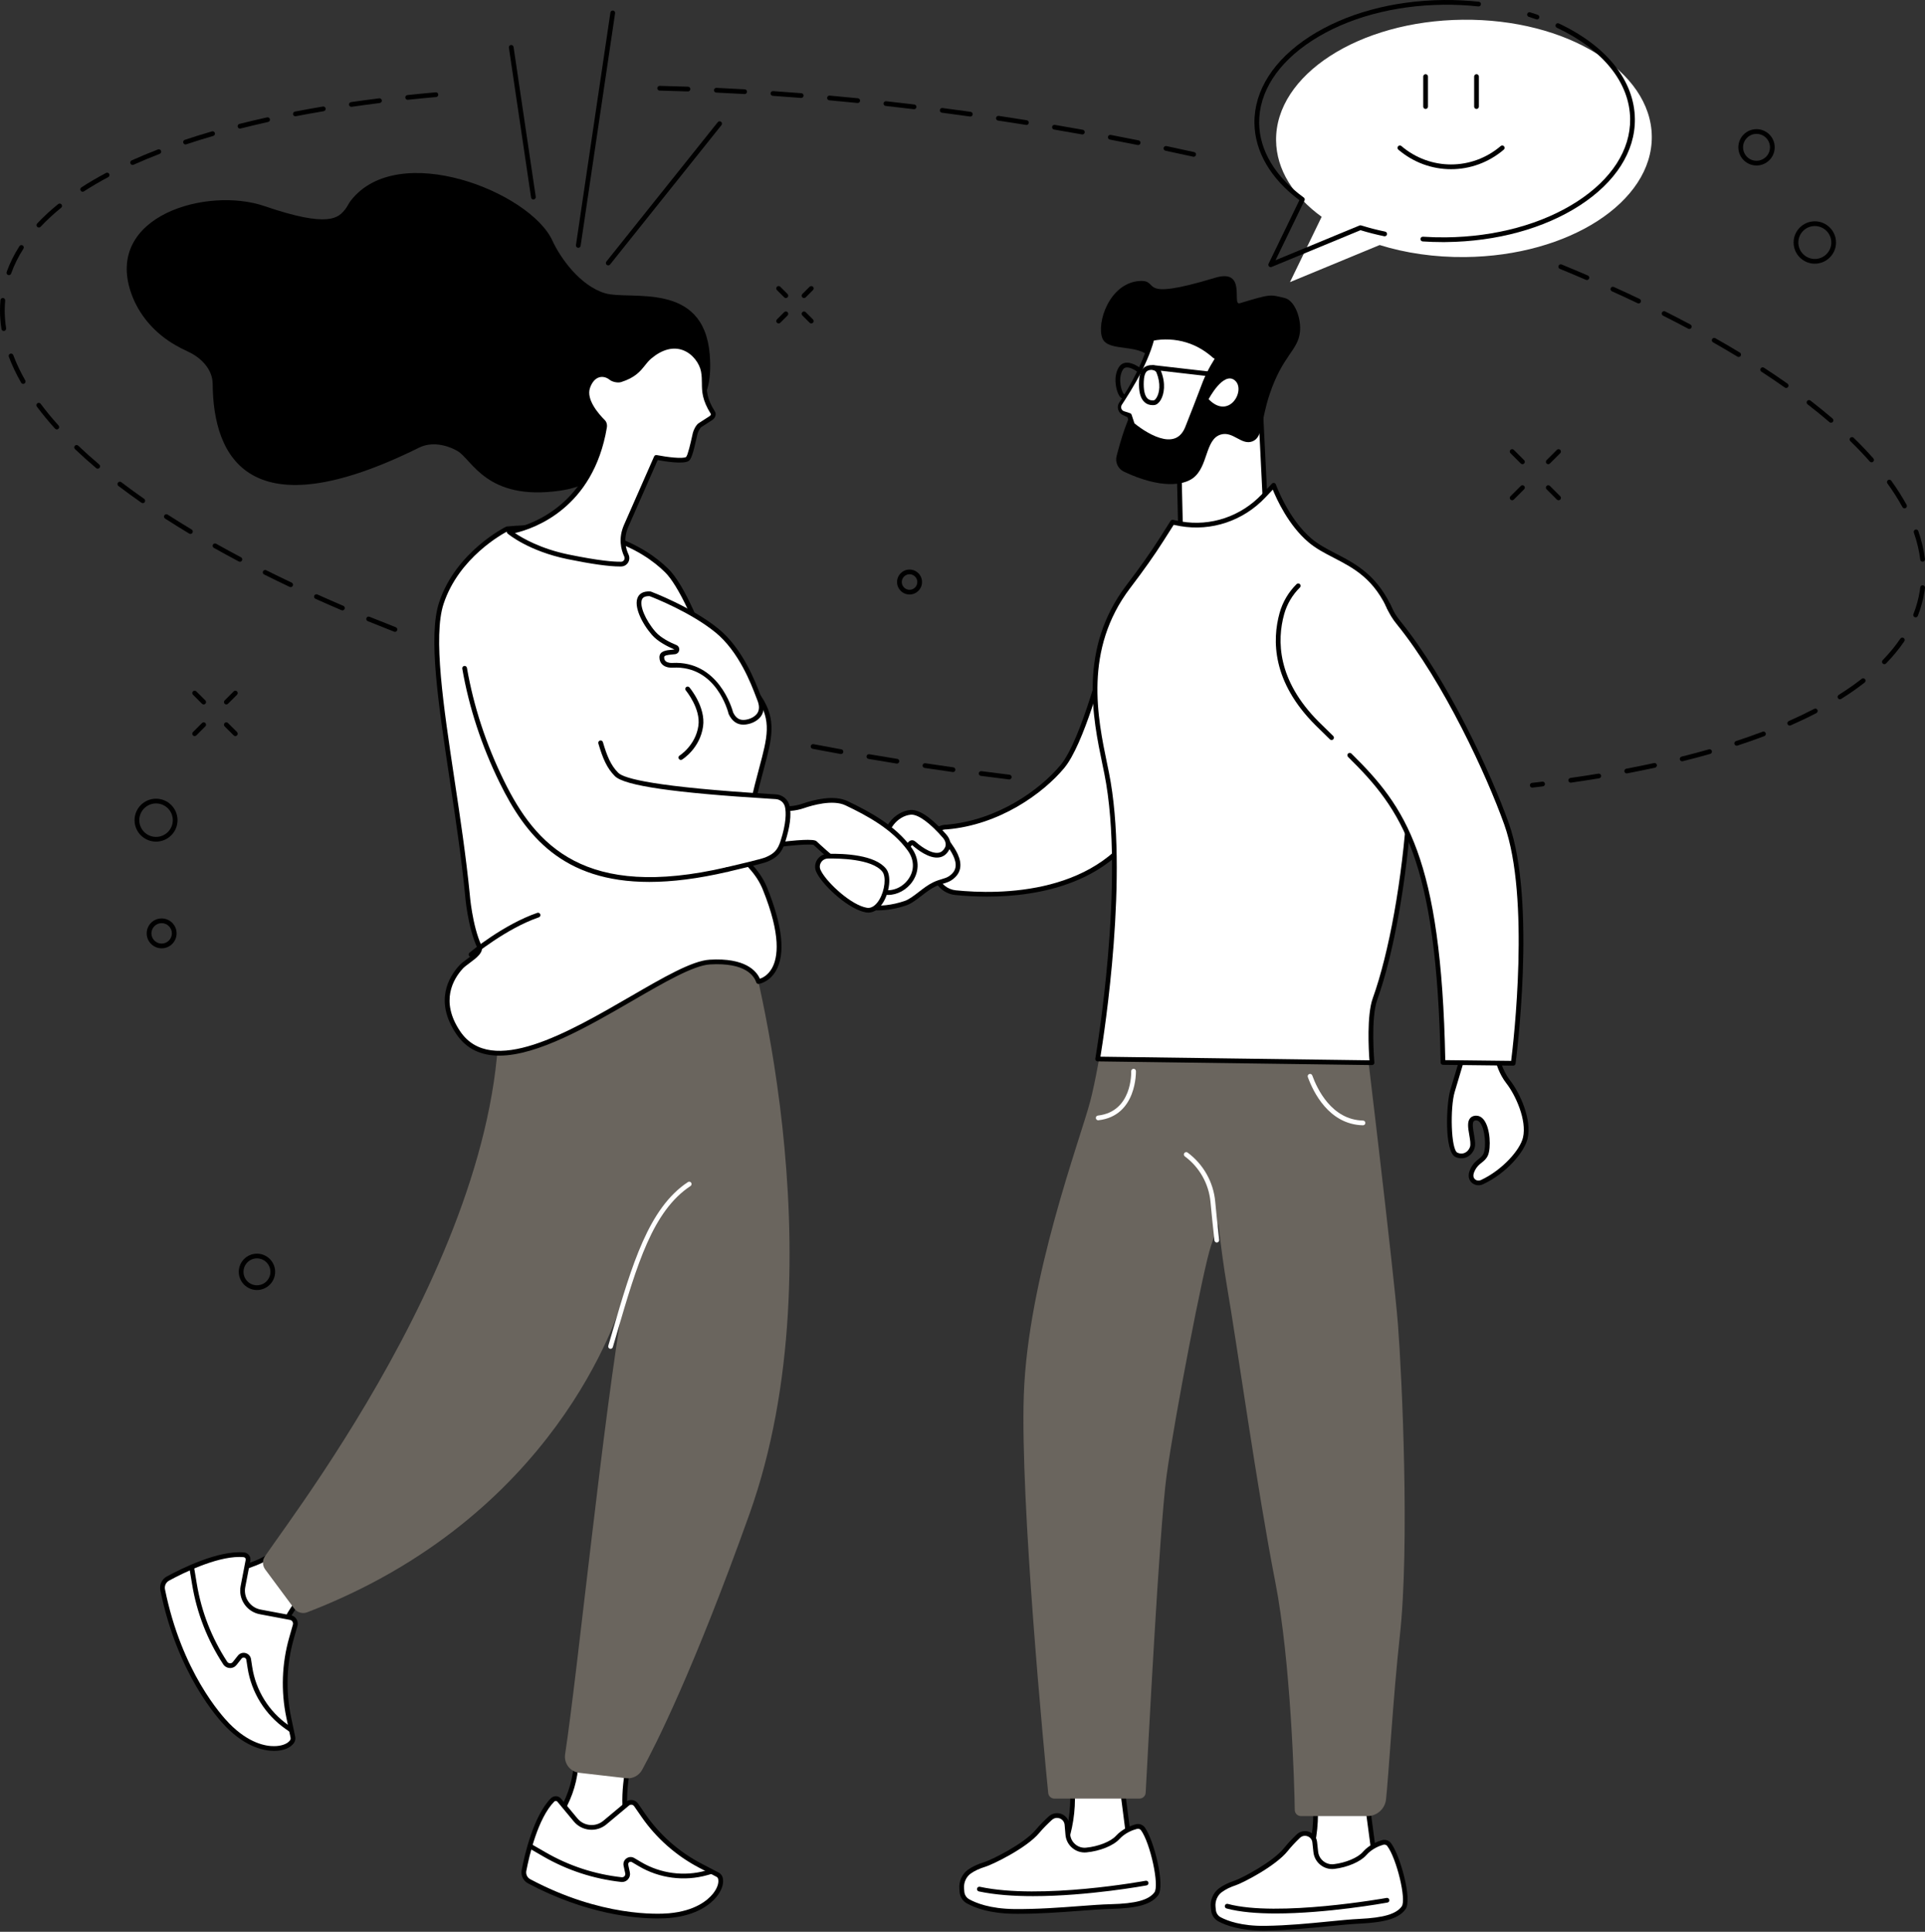 <svg width="1147" height="1151" viewBox="0 0 1147 1151" fill="none" xmlns="http://www.w3.org/2000/svg">
<rect x="0" y="0" width="1147" height="1151" fill="#333333" stroke="none"/>
<g clip-path="url(#clip0_2048_554)">
<path d="M820.614 1119.17L776.91 1115.61L778.603 1110.92C782.588 1099.9 784.353 1088.19 783.795 1076.48L783.451 1069.27L814.712 1075.03L820.614 1119.17Z" fill="white"/>
<path d="M820.613 1120.58C820.575 1120.58 820.536 1120.58 820.498 1120.58L776.794 1117.01C776.357 1116.98 775.961 1116.74 775.724 1116.37C775.486 1116 775.435 1115.54 775.584 1115.13L777.277 1110.44C781.219 1099.54 782.938 1088.13 782.386 1076.55L782.042 1069.34C782.022 1068.91 782.199 1068.49 782.523 1068.21C782.847 1067.92 783.282 1067.8 783.705 1067.88L814.966 1073.65C815.566 1073.76 816.026 1074.24 816.107 1074.84L822.009 1118.99C822.065 1119.41 821.927 1119.83 821.634 1120.14C821.367 1120.42 820.997 1120.58 820.613 1120.58ZM778.86 1114.35L818.984 1117.63L813.45 1076.23L784.941 1070.98L785.201 1076.41C785.77 1088.37 783.996 1100.14 779.927 1111.4L778.86 1114.35Z" fill="black"/>
<path d="M773.559 1094.04C771.039 1096.46 768.383 1099.23 766.303 1101.85C759.303 1110.69 739.95 1120.58 736.097 1121.86C733.203 1122.82 729.788 1124.27 727.072 1126.33C724.01 1128.65 722.482 1132.48 722.873 1136.3L723.063 1138.16C723.299 1140.47 724.649 1142.52 726.697 1143.6C730.958 1145.87 739.589 1149.09 753.942 1148.88C775.923 1148.56 796.22 1145.39 810.15 1144.73C824.079 1144.07 832.56 1142 836.358 1136.69C839.789 1131.89 833.302 1106.42 827.676 1099.01C826.789 1097.84 825.256 1097.38 823.845 1097.78C821.206 1098.54 816.566 1100.37 813.029 1104.42C809.683 1108.26 801.913 1111.31 794.894 1112.13C789.432 1112.77 784.516 1108.75 783.982 1103.28C783.805 1101.47 783.596 1099.5 783.358 1097.54C782.777 1092.78 777.026 1090.72 773.559 1094.04Z" fill="white"/>
<path d="M752.599 1150.3C739.179 1150.3 730.771 1147.36 726.036 1144.85C723.583 1143.55 721.947 1141.1 721.662 1138.31L721.471 1136.44C721.024 1132.08 722.843 1127.77 726.219 1125.21C728.632 1123.38 731.806 1121.8 735.653 1120.53C739.737 1119.17 758.537 1109.39 765.199 1100.98C767.565 1097.99 770.521 1095.01 772.584 1093.03C774.574 1091.12 777.42 1090.51 780.01 1091.43C782.604 1092.36 784.422 1094.63 784.756 1097.37C784.996 1099.34 785.206 1101.32 785.384 1103.14C785.607 1105.43 786.716 1107.48 788.505 1108.92C790.276 1110.35 792.484 1110.99 794.731 1110.73C801.783 1109.91 809.032 1106.87 811.967 1103.5C815.783 1099.12 820.803 1097.19 823.456 1096.43C825.436 1095.86 827.582 1096.56 828.798 1098.16C834.299 1105.41 841.584 1131.8 837.504 1137.51C833.648 1142.9 825.742 1145.4 810.217 1146.14C804.9 1146.39 798.772 1146.99 791.676 1147.7C780.371 1148.82 767.556 1150.09 753.963 1150.29C753.503 1150.3 753.047 1150.3 752.599 1150.3ZM774.534 1095.06C771.667 1097.81 769.202 1100.46 767.407 1102.73C760.075 1111.98 740.335 1121.94 736.541 1123.2C732.987 1124.38 730.088 1125.81 727.923 1127.45C725.325 1129.42 723.927 1132.76 724.274 1136.16L724.465 1138.02C724.655 1139.88 725.736 1141.5 727.358 1142.36C731.124 1144.36 739.583 1147.7 753.921 1147.47C767.396 1147.28 780.148 1146.01 791.398 1144.9C798.236 1144.22 804.695 1143.58 810.084 1143.32C824.449 1142.64 831.964 1140.41 835.212 1135.87C838.09 1131.85 832.183 1107.28 826.553 1099.86C826.036 1099.18 825.104 1098.89 824.235 1099.14C821.88 1099.82 817.431 1101.52 814.091 1105.35C810.687 1109.25 802.861 1112.62 795.058 1113.53C792.058 1113.88 789.101 1113.02 786.737 1111.12C784.353 1109.19 782.877 1106.46 782.58 1103.42C782.404 1101.62 782.196 1099.66 781.959 1097.71C781.752 1096.01 780.67 1094.66 779.064 1094.09C777.461 1093.51 775.768 1093.88 774.534 1095.06Z" fill="black"/>
<path d="M760.167 1140.1C749.246 1140.1 738.886 1139.29 730.829 1137.12C730.078 1136.91 729.633 1136.14 729.836 1135.39C730.039 1134.64 730.813 1134.19 731.564 1134.39C761.255 1142.42 825.547 1130.95 826.193 1130.83C826.96 1130.69 827.692 1131.2 827.83 1131.97C827.969 1132.73 827.46 1133.47 826.695 1133.6C824.74 1133.96 790.32 1140.1 760.167 1140.1Z" fill="black"/>
<path d="M674.303 1108.88L632.221 1105.25L633.873 1100.74C637.762 1090.14 639.514 1078.87 639.03 1067.59L638.731 1060.64L668.817 1066.33L674.303 1108.88Z" fill="white"/>
<path d="M674.301 1110.29C674.261 1110.29 674.221 1110.29 674.18 1110.28L632.098 1106.65C631.661 1106.61 631.266 1106.37 631.031 1106C630.795 1105.63 630.746 1105.17 630.897 1104.76L632.549 1100.26C636.393 1089.77 638.1 1078.8 637.621 1067.65L637.322 1060.7C637.304 1060.27 637.483 1059.85 637.808 1059.57C638.133 1059.29 638.567 1059.18 638.992 1059.25L669.078 1064.95C669.678 1065.06 670.136 1065.55 670.213 1066.15L675.698 1108.7C675.753 1109.12 675.613 1109.55 675.319 1109.85C675.052 1110.13 674.684 1110.29 674.301 1110.29ZM634.177 1104L672.681 1107.33L667.55 1067.53L640.214 1062.35L640.436 1067.53C640.931 1079.06 639.167 1090.39 635.194 1101.23L634.177 1104Z" fill="black"/>
<path d="M625.826 1083.31C623.193 1085.72 620.414 1088.48 618.226 1091.12C610.863 1099.98 590.854 1109.63 586.887 1110.84C583.907 1111.75 580.383 1113.15 577.559 1115.19C574.375 1117.49 572.722 1121.37 573.031 1125.28L573.181 1127.19C573.367 1129.55 574.697 1131.67 576.764 1132.83C581.064 1135.24 589.805 1138.74 604.475 1138.87C626.941 1139.07 647.756 1136.31 662.004 1135.97C676.252 1135.62 684.966 1133.71 688.973 1128.38C692.594 1123.56 686.572 1097.38 681 1089.67C680.122 1088.46 678.567 1087.95 677.116 1088.33C674.402 1089.04 669.617 1090.8 665.906 1094.86C662.396 1098.7 654.385 1101.62 647.194 1102.3C641.598 1102.82 636.67 1098.59 636.255 1092.99C636.118 1091.14 635.951 1089.12 635.754 1087.12C635.274 1082.23 629.447 1080 625.826 1083.31Z" fill="white"/>
<path d="M606.784 1140.29C606.012 1140.29 605.238 1140.29 604.461 1140.28C589.932 1140.15 581.004 1136.83 576.073 1134.06C573.606 1132.68 572 1130.15 571.775 1127.3L571.625 1125.39C571.272 1120.93 573.23 1116.58 576.732 1114.05C579.238 1112.24 582.516 1110.71 586.473 1109.49C590.679 1108.21 610.132 1098.65 617.141 1090.22C619.638 1087.21 622.724 1084.24 624.873 1082.27C626.943 1080.38 629.853 1079.82 632.468 1080.82C635.084 1081.83 636.88 1084.18 637.154 1086.98C637.353 1089 637.521 1091.03 637.659 1092.89C637.833 1095.24 638.92 1097.37 640.721 1098.89C642.503 1100.4 644.755 1101.11 647.061 1100.89C654.293 1100.22 661.781 1097.28 664.865 1093.9C668.864 1089.53 674.033 1087.68 676.757 1086.96C678.78 1086.43 680.944 1087.19 682.141 1088.85C687.585 1096.38 694.398 1123.5 690.097 1129.22C686.036 1134.63 677.905 1136.99 662.036 1137.37C656.599 1137.5 650.324 1137.98 643.06 1138.53C632.128 1139.36 619.818 1140.29 606.784 1140.29ZM629.812 1083.14C628.71 1083.14 627.642 1083.56 626.775 1084.35C624.69 1086.26 621.703 1089.14 619.308 1092.02C611.601 1101.29 591.203 1110.99 587.298 1112.19C583.637 1113.31 580.637 1114.7 578.382 1116.33C575.671 1118.29 574.158 1121.68 574.433 1125.17L574.584 1127.08C574.735 1128.99 575.807 1130.68 577.452 1131.6C581.253 1133.74 589.821 1137.33 604.486 1137.46C618.266 1137.57 631.323 1136.59 642.847 1135.72C649.847 1135.19 656.459 1134.69 661.968 1134.56C676.672 1134.2 684.411 1132.1 687.844 1127.53C690.886 1123.48 685.437 1098.21 679.857 1090.5C679.337 1089.78 678.377 1089.46 677.472 1089.69C675.047 1090.33 670.455 1091.97 666.945 1095.81C663.378 1099.71 655.31 1102.95 647.323 1103.7C644.256 1103.98 641.266 1103.04 638.902 1101.04C636.519 1099.03 635.079 1096.21 634.848 1093.1C634.712 1091.26 634.546 1089.25 634.35 1087.25C634.178 1085.5 633.098 1084.08 631.46 1083.45C630.916 1083.25 630.36 1083.14 629.812 1083.14Z" fill="black"/>
<path d="M615.565 1129.77C604.122 1129.77 592.858 1129.01 583.243 1126.95C582.482 1126.78 581.997 1126.03 582.161 1125.27C582.324 1124.51 583.073 1124.02 583.833 1124.19C620.512 1132.05 682.04 1120.71 682.657 1120.6C683.42 1120.47 684.158 1120.96 684.3 1121.72C684.443 1122.49 683.94 1123.22 683.175 1123.37C682.713 1123.45 648.431 1129.77 615.565 1129.77Z" fill="black"/>
<path d="M721.499 742.475C717.014 755.613 699.925 844.267 695.131 878.996C690.77 910.587 683.926 1045.52 682.635 1068.16C682.524 1070.12 680.905 1071.64 678.946 1071.64H628.248C626.349 1071.64 624.76 1070.2 624.571 1068.31C622.213 1044.83 607.837 894.695 610.032 831.094C612.429 761.636 643.592 679.005 649.585 656.251C655.578 633.498 663.007 579.645 663.007 579.645L811.781 602.001C811.781 602.001 830.569 758.043 832.967 789.18C835.364 820.316 840.049 921.038 834.057 974.928C830.174 1009.84 827.258 1060.09 825.844 1072.2C825.188 1077.82 820.425 1082.06 814.763 1082.06H775.172C773.148 1082.06 771.501 1080.44 771.476 1078.42C771.295 1063.88 769.135 989.865 759.854 942.467C749.066 887.379 737.081 801.155 731.088 766.426C729.106 754.943 727.387 741.758 725.973 729.251C725.973 729.251 725.984 729.337 721.499 742.475Z" fill="#6A655E"/>
<path d="M725.011 740.326C724.304 740.326 723.694 739.794 723.613 739.075C722.603 730.147 721.827 722.103 721.263 716.093C720.252 705.323 714.677 695.448 705.967 689.001C705.342 688.538 705.21 687.655 705.673 687.03C706.136 686.404 707.019 686.272 707.644 686.736C716.996 693.659 722.982 704.262 724.068 715.829C724.631 721.828 725.405 729.854 726.412 738.759C726.5 739.532 725.944 740.229 725.171 740.317C725.117 740.323 725.064 740.326 725.011 740.326Z" fill="white"/>
<path d="M812.125 670.473H812.092C791.651 669.997 782.325 650.221 779.264 641.741C779 641.009 779.379 640.201 780.111 639.937C780.843 639.667 781.65 640.051 781.914 640.783C784.778 648.719 793.458 667.221 812.157 667.656C812.935 667.673 813.551 668.319 813.533 669.098C813.515 669.864 812.888 670.473 812.125 670.473Z" fill="white"/>
<path d="M654.355 667.481C653.647 667.481 653.038 666.95 652.956 666.23C652.869 665.459 653.425 664.76 654.197 664.673C674.629 662.355 674.056 639.259 674.022 638.277C673.994 637.499 674.603 636.846 675.38 636.819C676.135 636.725 676.81 637.4 676.838 638.177C676.847 638.444 677.505 664.864 654.515 667.471C654.461 667.478 654.407 667.481 654.355 667.481Z" fill="white"/>
<path d="M754.464 311.536L751.13 244.009L702.34 269.438L703.351 312.13C703.815 321.644 711.965 326.865 711.965 326.865C722.074 334.118 736.107 332.626 746.249 325.42L748.598 323.751C752.527 320.959 754.743 316.345 754.464 311.536Z" fill="white"/>
<path d="M727.371 333.065C721.515 333.067 715.856 331.391 711.145 328.01C710.848 327.823 702.438 322.323 701.944 312.199L700.932 269.472C700.919 268.935 701.213 268.437 701.689 268.19L750.479 242.76C750.906 242.54 751.415 242.549 751.831 242.788C752.248 243.026 752.514 243.461 752.538 243.94L755.872 311.462C756.178 316.786 753.765 321.808 749.414 324.9L747.066 326.568C740.991 330.884 734.053 333.065 727.371 333.065ZM703.77 270.282L704.76 312.098C705.181 320.706 712.653 325.632 712.728 325.681C721.754 332.154 735.179 331.56 745.434 324.271L747.783 322.602C751.339 320.076 753.311 315.969 753.058 311.617C753.058 311.613 753.058 311.609 753.058 311.605L749.832 246.276L703.77 270.282Z" fill="black"/>
<path d="M678.942 167.427C692.031 166.529 675.714 180.104 723.994 165.512C743.219 159.701 733.71 182.179 738.702 180.685C757.135 175.167 756.502 175.335 765.555 177.59C771.549 179.084 775.561 189.989 774.528 198.181C773.163 208.994 764.227 211.885 756.539 234.788C751.141 250.873 752.617 260.593 746.18 263.003C739.671 265.439 734.749 256.781 727.439 258.908C717.978 261.662 720.034 277.965 710.87 284.842C705.094 289.176 691.562 291.31 669.723 281.051C666.184 279.388 664.331 275.435 665.33 271.658C666.61 266.817 668.261 260.711 670.328 255.008C680.179 227.829 689.807 221.6 686.216 214.629C680.713 203.947 660.329 210.337 656.844 201.551C653.225 192.426 661.023 168.657 678.942 167.427Z" fill="black"/>
<path d="M725.167 213.521L721.497 220.514C719.768 223.809 718.271 227.213 717.013 230.714C714.655 237.278 710.165 248.389 707.714 254.666C699.835 274.849 674.725 253.053 674.725 253.053L672.933 247.541L669.575 246.225C668.926 245.97 668.324 245.581 667.888 245.036C666.8 243.676 666.775 241.856 667.674 240.504C672.587 233.116 682.826 216.535 686.406 201.714C686.406 201.714 707.686 195.999 725.167 213.521Z" fill="white"/>
<path d="M726.56 213.31C725.78 215.047 724.962 216.821 724.095 218.577L722.771 221.191C722.374 221.957 721.989 222.729 721.617 223.507C720.105 226.637 718.897 229.791 717.722 233.144C715.252 239.759 712.611 246.272 710.028 252.802L709.061 255.252C708.707 256.12 708.322 256.982 707.849 257.814C706.915 259.474 705.68 261.052 704.071 262.254C702.478 263.468 700.541 264.24 698.596 264.523C696.645 264.816 694.705 264.68 692.863 264.325C689.173 263.585 685.816 262.062 682.672 260.295C679.524 258.497 676.603 256.475 673.796 254.123C673.597 253.956 673.459 253.745 673.385 253.515L673.377 253.491L671.602 247.974L672.422 248.844C671.38 248.429 670.37 247.933 669.358 247.443C668.832 247.208 668.138 246.826 667.634 246.328C667.101 245.807 666.703 245.206 666.441 244.554C665.886 243.254 665.92 241.716 666.561 240.453C666.724 240.122 666.92 239.847 667.055 239.635L667.512 238.934L668.416 237.526C670.822 233.769 673.077 229.914 675.166 225.978C677.251 222.04 679.192 218.031 680.89 213.934C682.583 209.838 684.044 205.65 685.046 201.386L685.053 201.354C685.172 200.847 685.568 200.476 686.043 200.363C689.741 199.489 693.319 199.31 696.973 199.455C700.605 199.619 704.221 200.229 707.709 201.284C711.201 202.327 714.548 203.846 717.666 205.731C719.2 206.711 720.714 207.729 722.116 208.887C722.841 209.437 723.504 210.06 724.193 210.651C724.483 210.886 725.031 211.431 725.419 211.872C725.838 212.343 726.218 212.837 726.56 213.31ZM723.774 213.732C723.478 213.598 723.222 213.484 723.004 213.346C722.748 213.187 722.685 213.095 722.297 212.769C721.644 212.22 721.017 211.638 720.332 211.131C719.009 210.055 717.584 209.12 716.145 208.217C713.241 206.451 710.129 205.025 706.873 204.042C703.622 203.046 700.241 202.464 696.837 202.3C693.463 202.133 689.938 202.358 686.768 203.065L687.765 202.043C686.62 206.492 685.021 210.767 683.201 214.92C681.375 219.072 679.322 223.105 677.115 227.043C674.886 230.969 672.556 234.829 670.107 238.614L669.181 240.028C668.899 240.468 668.487 241.041 668.331 241.347C667.95 242.082 667.901 243.003 668.27 243.754C668.67 244.549 669.275 244.928 670.243 245.185C671.319 245.512 672.397 245.835 673.443 246.239C673.844 246.393 674.131 246.713 674.257 247.091L674.263 247.109L676.072 252.614L675.653 251.983C678.237 254.137 681.119 256.13 684.079 257.803C687.048 259.468 690.192 260.856 693.41 261.488C696.607 262.125 699.91 261.801 702.314 259.925C703.526 259.017 704.512 257.776 705.293 256.378C705.688 255.681 706.018 254.935 706.327 254.177L707.288 251.721C709.857 245.178 712.467 238.653 714.907 232.101C716.083 228.833 717.419 225.426 718.998 222.24C719.391 221.437 719.796 220.64 720.215 219.851L721.34 217.798C722.106 216.443 722.921 215.106 723.774 213.732Z" fill="black"/>
<path d="M720.143 237.844C720.143 237.844 728.946 221.018 735.762 226.64C742.577 232.261 732.419 250.54 720.143 237.844Z" fill="white"/>
<path d="M686.794 241.396C684.82 241.396 683.157 240.766 681.839 239.515C679.439 237.238 678.413 233.152 678.702 227.023C678.926 222.257 680.297 219.384 682.893 218.239C684.814 217.39 686.855 217.325 688.638 218.052C690.084 218.641 691.203 219.695 691.706 220.946C694.769 228.555 693.635 234.943 691.553 238.383C690.478 240.158 689.142 241.21 687.79 241.345C687.45 241.379 687.117 241.396 686.794 241.396ZM684.029 220.818C683.469 221.064 681.767 221.815 681.516 227.155C681.275 232.27 682.057 235.838 683.779 237.471C684.705 238.35 685.926 238.698 687.51 238.541C687.69 238.523 688.377 238.187 689.142 236.923C690.872 234.065 691.767 228.645 689.092 221.997C688.879 221.467 688.298 220.955 687.576 220.662C686.956 220.409 685.671 220.094 684.029 220.818Z" fill="black"/>
<path d="M728.104 225.077C728.051 225.077 727.996 225.074 727.942 225.067L686.937 220.354C686.165 220.266 685.61 219.567 685.699 218.793C685.788 218.02 686.485 217.447 687.259 217.555L728.264 222.269C729.036 222.357 729.591 223.056 729.502 223.829C729.42 224.547 728.81 225.077 728.104 225.077Z" fill="black"/>
<path d="M668.963 237.363C668.756 237.363 668.548 237.322 668.353 237.234C667.088 236.664 666.195 234.62 665.668 233.005C665.06 231.139 663.322 224.62 666.497 219.041C667.366 217.516 668.671 216.537 670.272 216.215C674.199 215.427 678.662 218.746 679.158 219.125C679.774 219.6 679.889 220.483 679.416 221.1C678.943 221.719 678.059 221.836 677.442 221.36C676.372 220.541 673.101 218.523 670.824 218.978C670.015 219.142 669.419 219.605 668.946 220.436C665.766 226.024 668.585 233.873 669.615 234.726C670.325 235.045 670.588 235.848 670.269 236.557C670.037 237.072 669.507 237.363 668.963 237.363Z" fill="black"/>
<path d="M659.412 386.594C659.412 386.594 645.886 441.293 633.005 456.737C620.124 472.181 594.361 490.2 564.09 492.774C564.09 492.774 546.962 491.67 557.741 522.699C559.487 527.726 563.971 531.314 569.269 531.855C592.474 534.224 657.413 535.904 682.598 485.052C713.513 422.631 659.412 386.594 659.412 386.594Z" fill="white"/>
<path d="M588.126 534.221C580.742 534.221 574.223 533.776 569.126 533.256C563.326 532.664 558.334 528.7 556.41 523.16C551.854 510.046 551.568 500.737 555.56 495.489C558.668 491.406 563.232 491.355 564.057 491.36C594.456 488.746 619.612 470.594 631.923 455.833C644.449 440.814 657.909 386.798 658.044 386.255C658.154 385.81 658.474 385.446 658.901 385.279C659.329 385.117 659.81 385.166 660.193 385.421C660.756 385.797 674.105 394.808 683.819 411.713C692.805 427.349 700.106 452.875 683.86 485.676C663.561 526.664 618.536 534.22 588.126 534.221ZM563.843 494.175C563.1 494.175 559.941 494.352 557.775 497.232C555.469 500.299 553.823 507.126 559.072 522.235C560.638 526.745 564.697 529.972 569.412 530.452C594.921 533.062 656.889 533.784 681.335 484.426C693.915 459.026 693.948 435.066 681.431 413.211C674.007 400.25 664.121 391.912 660.266 388.961C657.646 399.172 645.762 443.64 634.087 457.638C621.416 472.83 595.513 491.516 564.209 494.175C564.139 494.184 564.069 494.182 564 494.178C563.984 494.177 563.93 494.175 563.843 494.175Z" fill="black"/>
<path d="M564.95 502.305C567.674 506.298 576.08 516.859 566.066 523.333C563.466 525.014 560.714 525.014 556.586 527C550.486 529.935 544.832 536.324 539.462 538.152C525.548 542.888 509.427 542.194 500.174 532.684C490.92 523.174 516.83 491.474 535.338 493.059C553.845 494.644 560.984 496.494 564.95 502.305Z" fill="white"/>
<path d="M522.92 542.412C513.299 542.412 504.752 539.408 499.165 533.666C496.049 530.463 496.057 525.056 499.189 518.443C504.869 506.448 521.412 490.427 535.459 491.655C553.383 493.19 561.603 494.898 566.115 501.511L566.703 502.357C568.971 505.597 573.194 511.63 572.066 517.4C571.512 520.236 569.751 522.629 566.832 524.517C565.304 525.505 563.744 525.971 562.092 526.465C560.674 526.889 559.067 527.37 557.198 528.269C554.485 529.575 551.791 531.653 549.185 533.665C546.006 536.118 543.004 538.435 539.917 539.485C534.136 541.452 528.356 542.412 522.92 542.412ZM533.993 494.411C522.462 494.411 507.435 507.612 501.736 519.649C500.234 522.819 498.167 528.6 501.185 531.701C509.174 539.911 524.021 541.92 539.009 536.818C541.653 535.917 544.476 533.739 547.464 531.433C550.184 529.334 552.997 527.163 555.977 525.729C558.047 524.734 559.767 524.22 561.285 523.766C562.864 523.294 564.112 522.92 565.303 522.151C567.585 520.674 568.893 518.944 569.301 516.859C570.199 512.264 566.423 506.869 564.394 503.972L563.788 503.098C560.266 497.938 554.125 496.081 535.219 494.462C534.816 494.428 534.406 494.411 533.993 494.411Z" fill="black"/>
<path d="M564.215 505.819C565.578 503.331 564.794 500.446 562.931 498.305C558.449 493.151 549.128 483.456 542.545 484.013C534.804 484.669 524.914 493.255 527.925 507.904C529.848 517.262 538.292 512.682 539.425 508.97C540.632 505.012 542.393 500.65 544.428 502.457C546.655 504.435 559.125 515.11 564.215 505.819Z" fill="white"/>
<path d="M533.037 514.832C532.937 514.832 532.837 514.831 532.737 514.825C530.916 514.74 527.691 513.765 526.545 508.188C524.733 499.374 527.437 493.397 530.024 489.935C533.112 485.802 537.865 482.996 542.427 482.61C549.127 482.034 557.86 490.329 563.995 497.38C566.436 500.188 566.993 503.681 565.451 506.496C564.101 508.96 562.176 510.424 559.728 510.848C553.709 511.903 546.368 506.064 543.493 503.511C543.479 503.498 543.472 503.489 543.469 503.48C543.178 503.684 542.208 504.679 540.772 509.383C539.969 512.016 536.532 514.832 533.037 514.832ZM543.102 485.399C542.953 485.399 542.807 485.406 542.664 485.417C538.881 485.738 534.902 488.115 532.281 491.622C530.039 494.621 527.704 499.83 529.305 507.622C529.705 509.567 530.648 511.907 532.869 512.01C535.036 512.109 537.587 510.165 538.077 508.56C539.601 503.566 541.007 501.223 542.779 500.725C543.67 500.476 544.588 500.715 545.363 501.403C547.369 503.186 554.3 508.916 559.247 508.073C560.829 507.798 562.05 506.84 562.98 505.142C564.128 503.046 563.159 500.714 561.868 499.229C554.186 490.398 547.391 485.399 543.102 485.399Z" fill="black"/>
<path d="M758.897 289.136C758.897 289.136 766.218 309.828 780.461 321.925C794.704 334.022 816.358 334.699 828.952 364.68C850.879 416.878 839.703 538.526 819.278 595.27C815.17 606.681 817.501 633.192 817.501 633.192L654.021 630.991C654.021 630.991 672.401 525.532 659.392 460.681C654.007 433.835 642.043 389.356 672.292 349.525C679.183 340.451 685.886 331.237 691.999 321.623L698.679 311.114C700.148 311.461 701.766 311.791 703.49 312.09C721.677 315.246 740.222 308.876 752.902 295.472L758.897 289.136Z" fill="white"/>
<path d="M817.501 634.601H817.482L654.002 632.4C653.589 632.395 653.2 632.209 652.936 631.891C652.673 631.573 652.562 631.156 652.633 630.749C652.816 629.698 670.818 524.804 658.01 460.958C657.655 459.19 657.272 457.345 656.874 455.43C651.162 427.935 642.529 386.386 671.17 348.673C679.494 337.713 685.551 329.139 690.809 320.868L697.49 310.359C697.812 309.853 698.417 309.608 699.003 309.743C700.472 310.089 702.063 310.413 703.731 310.703C721.387 313.77 739.386 307.712 751.878 294.504L757.873 288.167C758.21 287.814 758.708 287.652 759.188 287.757C759.668 287.859 760.06 288.203 760.224 288.665C760.296 288.869 767.594 309.151 781.373 320.851C785.663 324.494 790.678 327.09 795.987 329.838C807.88 335.993 821.36 342.97 830.251 364.134C852.905 418.064 840.016 541.817 820.603 595.747C816.648 606.736 818.881 632.807 818.904 633.069C818.939 633.466 818.804 633.86 818.533 634.152C818.266 634.439 817.892 634.601 817.501 634.601ZM655.681 629.604L815.974 631.763C815.539 625.842 814.319 604.884 817.952 594.792C837.218 541.27 850.064 418.577 827.653 365.227C819.158 345.002 806.72 338.566 794.692 332.34C789.236 329.517 784.083 326.85 779.549 323C767.716 312.951 760.671 297.388 758.384 291.728L753.925 296.441C740.782 310.334 721.839 316.699 703.249 313.479C701.888 313.243 700.576 312.984 699.335 312.709L693.187 322.378C687.885 330.718 681.787 339.353 673.414 350.376C645.549 387.069 654.024 427.862 659.633 454.856C660.032 456.778 660.417 458.63 660.773 460.405C672.804 520.377 657.918 615.981 655.681 629.604Z" fill="black"/>
<path d="M892.135 629.883C892.135 629.883 893.27 637.673 898.775 644.738C904.279 651.803 911.346 667.196 908.849 678.03C907.012 685.996 896.091 698.216 883.119 704.312C881.25 705.19 878.946 704.896 877.587 703.343C876.516 702.119 875.941 700.167 877.387 697.109C880.02 691.544 883.65 691.753 885.339 687.698C887.436 682.663 886.161 665.44 879.104 666.168C872.686 666.831 879.083 679.148 877.138 684.066C875.588 687.985 871.673 689.789 867.876 688.109C862.368 685.672 862.91 658.479 865.453 650.092C867.996 641.704 872.329 627.064 872.329 627.064L892.135 629.883Z" fill="white"/>
<path d="M880.948 706.21C879.257 706.21 877.631 705.536 876.524 704.271C875.314 702.889 874.261 700.42 876.111 696.507C877.651 693.254 879.568 691.738 881.108 690.521C882.38 689.516 883.384 688.722 884.036 687.157C885.507 683.626 885.049 673.154 882.008 669.065C880.78 667.414 879.625 667.532 879.246 667.572C878.505 667.648 878.219 667.921 878.068 668.119C877.131 669.355 877.713 672.727 878.226 675.702C878.81 679.081 879.36 682.272 878.446 684.584C877.521 686.924 875.84 688.692 873.711 689.564C871.692 690.394 869.417 690.335 867.304 689.398C860.376 686.331 861.81 657.245 864.102 649.683C866.644 641.299 870.975 626.666 870.975 626.665C871.173 625.996 871.832 625.574 872.525 625.67L892.332 628.489C892.949 628.577 893.436 629.063 893.527 629.679C893.538 629.753 894.691 637.207 899.884 643.873C905.742 651.392 912.822 667.059 910.219 678.347C908.38 686.323 897.725 699.005 883.716 705.589C882.823 706.007 881.876 706.21 880.948 706.21ZM879.527 664.739C880.905 664.739 882.692 665.262 884.269 667.383C888.044 672.459 888.415 683.973 886.637 688.241C885.705 690.479 884.256 691.624 882.856 692.732C881.41 693.873 879.915 695.055 878.659 697.712C877.209 700.776 878.289 702.01 878.644 702.416C879.536 703.434 881.129 703.691 882.518 703.038C895.342 697.01 905.776 685.078 907.474 677.714C909.842 667.441 903.019 652.481 897.661 645.604C893.131 639.79 891.451 633.568 890.935 631.136L873.332 628.631C872.256 632.261 868.911 643.536 866.799 650.501C863.956 659.878 864.492 685.072 868.444 686.822C869.869 687.454 871.321 687.501 872.643 686.957C874.055 686.379 875.185 685.169 875.826 683.548C876.449 681.971 875.941 679.027 875.45 676.18C874.78 672.296 874.147 668.629 875.823 666.418C876.546 665.463 877.6 664.908 878.957 664.768C879.137 664.75 879.328 664.739 879.527 664.739Z" fill="black"/>
<path d="M779.599 344.155C771.919 349.163 766.249 356.755 763.799 365.586C759.569 380.838 759.121 405.42 784.756 431.047C826.721 473 857.095 487.279 859.788 633.053L901.645 633.527C901.645 633.527 914.522 538.169 897.65 490.87C882.537 448.502 836.609 354.803 798.029 341.757C791.855 339.67 785.058 340.595 779.599 344.155Z" fill="white"/>
<path d="M901.645 634.936H901.629L859.772 634.462C859.01 634.453 858.394 633.84 858.38 633.079C856.142 511.941 835.096 482.336 803.243 450.999C802.688 450.453 802.681 449.561 803.227 449.007C803.773 448.451 804.665 448.445 805.219 448.99C837.446 480.697 858.78 510.588 861.17 631.659L900.407 632.105C901.823 620.785 911.854 534.883 896.323 491.344C885.962 462.298 860.315 406.483 832.125 371.765C829.815 368.92 827.893 365.793 826.414 362.473L825.704 360.88C825.388 360.169 825.707 359.336 826.418 359.02C827.129 358.699 827.961 359.021 828.278 359.732L828.988 361.326C830.366 364.421 832.158 367.337 834.313 369.99C862.726 404.982 888.551 461.169 898.977 490.397C915.77 537.475 903.17 632.759 903.041 633.716C902.947 634.415 902.349 634.936 901.645 634.936Z" fill="black"/>
<path d="M793.408 440.93C793.055 440.93 792.703 440.799 792.429 440.535C789.878 438.071 786.852 435.136 783.759 432.043C757.969 406.262 757.931 381.469 762.441 365.21C764.232 358.756 767.728 352.819 772.552 348.04C773.105 347.494 773.997 347.495 774.545 348.049C775.092 348.602 775.088 349.494 774.535 350.043C770.059 354.476 766.816 359.982 765.156 365.964C760.847 381.5 760.922 405.23 785.751 430.051C788.829 433.129 791.843 436.052 794.386 438.507C794.946 439.047 794.962 439.939 794.421 440.499C794.145 440.785 793.777 440.93 793.408 440.93Z" fill="black"/>
<path d="M375.218 1048.23C375.218 1048.23 367.8 1078.28 376.365 1092.17L378.794 1097.93L329.525 1086.97L332.839 1081.94C338.734 1072.98 342.261 1062.94 343.133 1052.63L375.218 1048.23Z" fill="white"/>
<path d="M378.795 1099.34C378.693 1099.34 378.591 1099.33 378.489 1099.31L329.22 1088.35C328.768 1088.24 328.394 1087.93 328.22 1087.5C328.046 1087.07 328.095 1086.58 328.349 1086.2L331.662 1081.16C337.401 1072.44 340.882 1062.54 341.729 1052.51C341.785 1051.86 342.289 1051.33 342.942 1051.24L375.027 1046.83C375.49 1046.76 375.954 1046.94 376.266 1047.28C376.578 1047.63 376.698 1048.11 376.587 1048.56C376.514 1048.86 369.41 1078.2 377.565 1091.43C377.602 1091.49 377.636 1091.56 377.664 1091.62L380.093 1097.38C380.298 1097.87 380.214 1098.43 379.877 1098.83C379.606 1099.16 379.208 1099.34 378.795 1099.34ZM331.826 1086.04L376.436 1095.96L375.109 1092.81C367.621 1080.51 371.88 1056.96 373.394 1049.9L344.431 1053.88C343.387 1063.98 339.798 1073.93 334.016 1082.71L331.826 1086.04Z" fill="black"/>
<path d="M379.021 1075.39L383.4 1081.72C392.072 1094.25 403.663 1104.49 417.176 1111.56L427.56 1116.98C428.548 1117.5 429.217 1118.47 429.345 1119.58L429.41 1120.14C430.135 1126.4 421.424 1139.39 398.644 1141.39C384.552 1142.63 352.215 1140.53 315.309 1120.93C312.978 1119.69 311.718 1117.09 312.215 1114.5C314.029 1105.05 319.227 1082.63 329.236 1072.45C330.349 1071.32 332.183 1071.35 333.197 1072.58L342.953 1084.33C347.331 1089.61 355.166 1090.32 360.427 1085.93L373.862 1074.69C375.453 1073.37 377.842 1073.69 379.021 1075.39Z" fill="white"/>
<path d="M391.748 1143.06C378.236 1143.06 349.173 1140.51 314.647 1122.18C311.748 1120.64 310.214 1117.44 310.83 1114.23C312.629 1104.87 317.925 1081.95 328.23 1071.46C329.051 1070.63 330.186 1070.2 331.349 1070.22C332.485 1070.27 333.554 1070.8 334.281 1071.68L344.036 1083.43C345.912 1085.69 348.557 1087.09 351.485 1087.35C354.413 1087.62 357.267 1086.73 359.522 1084.84L372.958 1073.61C374.019 1072.73 375.413 1072.33 376.784 1072.51C378.154 1072.7 379.391 1073.46 380.178 1074.59L384.557 1080.92C393.064 1093.22 404.569 1103.38 417.828 1110.31L428.211 1115.73C429.615 1116.47 430.561 1117.84 430.743 1119.42L430.809 1119.98C431.159 1123.01 429.74 1126.74 426.914 1130.2C423.592 1134.27 415.518 1141.33 398.766 1142.8C397.479 1142.91 395.088 1143.06 391.748 1143.06ZM331.178 1073.04C330.83 1073.04 330.491 1073.18 330.239 1073.44C320.474 1083.37 315.348 1105.65 313.597 1114.76C313.216 1116.75 314.168 1118.73 315.969 1119.69C358.331 1142.18 392.168 1140.54 398.52 1139.99C414.241 1138.61 421.69 1132.15 424.73 1128.42C427.454 1125.08 428.21 1122.04 428.01 1120.3L427.944 1119.74C427.87 1119.1 427.481 1118.53 426.905 1118.23L416.523 1112.81C402.861 1105.66 391.006 1095.19 382.24 1082.52L377.861 1076.2C377.519 1075.7 377.003 1075.38 376.406 1075.3C375.809 1075.22 375.226 1075.39 374.765 1075.78L361.329 1087.01C358.495 1089.37 354.908 1090.5 351.229 1090.16C347.55 1089.82 344.226 1088.07 341.868 1085.23L332.112 1073.48C331.89 1073.21 331.577 1073.05 331.23 1073.04C331.213 1073.04 331.195 1073.04 331.178 1073.04Z" fill="black"/>
<path d="M370.662 1121.34C370.482 1121.34 370.3 1121.33 370.118 1121.31C353.598 1119.48 337.926 1114.34 323.539 1106.02L315.468 1101.35C314.794 1100.96 314.564 1100.1 314.953 1099.43C315.342 1098.75 316.204 1098.52 316.878 1098.92L324.949 1103.58C338.997 1111.7 354.298 1116.73 370.429 1118.51C371.06 1118.58 371.665 1118.35 372.089 1117.88C372.512 1117.41 372.678 1116.79 372.544 1116.17L371.569 1111.67C371.202 1109.98 371.847 1108.29 373.254 1107.28C374.662 1106.27 376.463 1106.19 377.956 1107.07L381.984 1109.46C393.579 1116.33 407.674 1118.19 420.656 1114.54L423.193 1113.83C423.942 1113.63 424.72 1114.06 424.93 1114.81C425.14 1115.56 424.703 1116.33 423.954 1116.55L421.417 1117.26C407.697 1121.11 392.801 1119.15 380.547 1111.88L376.519 1109.5C375.746 1109.04 375.085 1109.44 374.901 1109.57C374.718 1109.7 374.133 1110.2 374.323 1111.07L375.298 1115.57C375.627 1117.09 375.219 1118.62 374.181 1119.77C373.265 1120.79 372.005 1121.34 370.662 1121.34Z" fill="black"/>
<path d="M193.545 936.949C193.545 936.949 169.348 958.401 167.351 975.317L165.664 981.676L133.141 937.422L139.16 936.29C149.195 932.045 159.229 930.342 166.245 922.011L193.545 936.949Z" fill="white"/>
<path d="M165.664 983.085C165.221 983.085 164.798 982.876 164.529 982.51L132.006 938.255C131.719 937.866 131.653 937.355 131.831 936.904C132.008 936.454 132.405 936.127 132.881 936.037L138.752 934.934C141.228 933.892 143.703 932.999 146.098 932.137C153.317 929.536 160.135 927.079 165.168 921.103C165.601 920.591 166.334 920.452 166.922 920.775L194.222 935.712C194.624 935.932 194.894 936.334 194.946 936.79C194.997 937.245 194.824 937.698 194.481 938.002C194.243 938.214 170.661 959.297 168.751 975.482C168.743 975.548 168.73 975.614 168.714 975.679L167.026 982.038C166.887 982.562 166.459 982.959 165.927 983.06C165.839 983.076 165.751 983.085 165.664 983.085ZM135.603 938.392L165.057 978.47L165.965 975.05C167.802 960.089 185.782 942.259 191.143 937.24L166.56 923.788C161.15 929.708 154.293 932.179 147.054 934.788C144.648 935.655 142.162 936.55 139.71 937.588C139.617 937.628 139.52 937.656 139.421 937.674L135.603 938.392Z" fill="black"/>
<path d="M175.87 968.396L173.669 976.114C169.31 991.401 168.736 1007.52 171.996 1023.07L174.502 1035.03C174.74 1036.17 174.399 1037.35 173.591 1038.19L173.181 1038.61C168.613 1043.34 152.364 1044.94 135.659 1027.93C125.324 1017.4 105.587 989.983 96.931 947.289C96.384 944.592 97.648 941.852 100.067 940.536C108.885 935.736 130.407 925.063 145.25 926.372C146.901 926.518 148.087 928.018 147.773 929.645L144.759 945.288C143.407 952.307 148.024 959.088 155.055 960.408L173.014 963.781C175.14 964.18 176.462 966.318 175.87 968.396Z" fill="white"/>
<path d="M163.308 1043.21C157.799 1043.21 146.845 1041.33 134.657 1028.91C129.898 1024.07 105.65 997.368 95.553 947.568C94.879 944.24 96.423 940.917 99.397 939.298C108.135 934.541 130.109 923.626 145.377 924.968C146.579 925.074 147.681 925.682 148.401 926.637C149.105 927.57 149.381 928.762 149.16 929.911L146.146 945.554C145.564 948.576 146.197 951.642 147.928 954.188C149.662 956.736 152.287 958.454 155.318 959.024L173.277 962.397C174.679 962.66 175.914 963.506 176.664 964.72C177.413 965.932 177.618 967.412 177.228 968.782L175.027 976.501C170.747 991.507 170.177 1007.51 173.378 1022.78L175.884 1034.74C176.218 1036.34 175.741 1037.99 174.608 1039.16L174.198 1039.59C171.997 1041.87 168.065 1043.19 163.411 1043.21C163.377 1043.21 163.343 1043.21 163.308 1043.21ZM142.632 927.669C128.274 927.669 108.781 937.397 100.744 941.772C98.863 942.796 97.887 944.901 98.315 947.01C108.253 996.029 132.007 1022.19 136.667 1026.94C148.207 1038.69 158.363 1040.48 163.399 1040.39C167.922 1040.37 170.895 1038.95 172.17 1037.63L172.58 1037.21C173.065 1036.7 173.269 1036 173.126 1035.32L170.621 1023.36C167.326 1007.64 167.913 991.172 172.317 975.727L174.518 968.009C174.694 967.391 174.605 966.749 174.267 966.201C173.928 965.652 173.392 965.285 172.757 965.165L154.798 961.792C151.024 961.083 147.757 958.945 145.599 955.773C143.442 952.603 142.654 948.785 143.379 945.02L146.393 929.377C146.465 929.006 146.379 928.635 146.151 928.333C145.911 928.014 145.538 927.81 145.129 927.775C144.317 927.703 143.484 927.669 142.632 927.669Z" fill="black"/>
<path d="M173.306 1032.04C173.028 1032.04 172.747 1031.96 172.502 1031.79L170.246 1030.21C158.065 1021.73 149.782 1008.46 147.521 993.795L146.777 988.968C146.629 988.009 145.842 987.73 145.605 987.668C145.367 987.606 144.543 987.459 143.939 988.223L140.957 991.99C139.965 993.243 138.479 993.931 136.883 993.846C135.287 993.773 133.87 992.964 132.997 991.626C123.53 977.123 117.296 961.107 114.469 944.02L112.882 934.431C112.755 933.663 113.275 932.938 114.042 932.812C114.809 932.675 115.535 933.202 115.662 933.971L117.249 943.561C120.012 960.259 126.104 975.912 135.357 990.085C135.729 990.655 136.332 991.001 137.012 991.031C137.691 991.086 138.325 990.773 138.748 990.24L141.73 986.473C142.838 985.072 144.598 984.48 146.324 984.944C148.049 985.4 149.29 986.777 149.561 988.539L150.305 993.366C152.45 1007.27 160.305 1019.86 171.857 1027.9L174.112 1029.47C174.751 1029.92 174.908 1030.8 174.463 1031.43C174.189 1031.83 173.751 1032.04 173.306 1032.04Z" fill="black"/>
<path d="M292.365 558.981L444.506 555.35C444.506 555.35 501.537 748.346 446.494 902.293C413.351 994.988 390.639 1039.84 382.584 1054.55C380.696 1058 376.908 1059.95 373.002 1059.49L345.162 1056.28C339.723 1055.65 335.895 1050.65 336.716 1045.24C344.384 994.697 359.096 846.304 372.134 771.172C372.147 771.097 372.041 771.076 372.021 771.148C368.274 784.318 330.565 903.975 183.05 960.63C180.236 961.711 177.043 960.756 175.247 958.335L158.013 935.098C156.312 932.805 156.233 929.689 157.835 927.327C178.886 896.285 325.946 705.505 292.365 558.981Z" fill="#6A655E"/>
<path d="M363.798 803.654C363.666 803.654 363.532 803.636 363.399 803.596C362.653 803.376 362.226 802.592 362.447 801.846C363.322 798.881 364.181 795.948 365.029 793.052C376.545 753.732 386.491 719.774 409.891 704.301C410.54 703.87 411.414 704.047 411.843 704.698C412.273 705.347 412.094 706.221 411.445 706.65C388.905 721.556 379.562 753.456 367.733 793.844C366.885 796.742 366.025 799.677 365.149 802.644C364.968 803.258 364.407 803.654 363.798 803.654Z" fill="white"/>
<path d="M443.85 510.057C449.429 451.834 467.628 438.443 452.336 415.525C449.408 411.136 441.311 406.162 439.932 405.436C436.101 403.418 426.126 403.881 426.126 403.881L425.998 403.726C417.667 373.652 405.592 348.142 397.293 339.99C384.901 327.816 357.607 310.059 302.139 315.095C302.139 315.095 272.838 329.319 262.956 359.411C253.304 388.802 271.86 465.539 278.5 532.904C278.5 532.904 279.87 551.421 285.548 563.897C287.453 568.084 277.859 572.737 274.75 576.128C268.675 582.754 260.411 596.598 273.032 615.282C302.046 658.232 392.894 575.032 422.906 573.217C442.439 572.036 449.936 578.755 451.918 584.837C451.918 584.837 476.741 581.29 455.804 529.464C453.858 524.647 450.95 520.298 447.448 516.46C447.301 516.299 447.151 516.129 446.999 515.951C446.059 514.845 445.013 512.844 443.85 510.057Z" fill="white"/>
<path d="M297.482 628.97C287.014 628.971 278.103 625.308 271.864 616.072C258.706 596.593 267.374 582.089 273.711 575.177C274.752 574.042 276.361 572.848 278.064 571.583C281.04 569.376 285.116 566.352 284.265 564.481C278.549 551.921 277.151 533.776 277.094 533.009C274.892 510.677 271.39 487.397 268.003 464.883C261.063 418.75 255.07 378.908 261.616 358.973C271.57 328.664 301.224 313.973 301.522 313.829C301.676 313.754 301.841 313.708 302.01 313.692C355.365 308.852 383.812 324.772 398.279 338.986C407.28 347.827 419.081 373.835 427.101 402.438C429.905 402.374 437.162 402.388 440.588 404.191C441.995 404.931 450.357 410.022 453.507 414.745C462.949 428.894 460.014 439.875 455.153 458.064C451.762 470.753 447.546 486.527 445.285 509.839C446.362 512.383 447.299 514.132 448.071 515.038C448.213 515.205 448.351 515.362 448.487 515.51C452.296 519.686 455.197 524.203 457.109 528.937C466.334 551.771 468.09 568.423 462.328 578.431C458.393 585.264 452.371 586.196 452.117 586.233C451.437 586.328 450.79 585.925 450.578 585.274C449.394 581.643 444.335 573.347 422.99 574.624C413.178 575.217 395.634 585.39 377.059 596.159C350.96 611.294 320.472 628.969 297.482 628.97ZM302.533 316.474C299.833 317.863 273.419 332.065 264.293 359.851C257.956 379.15 264.19 420.591 270.79 464.465C274.182 487.013 277.689 510.329 279.901 532.767C279.917 532.983 281.324 551.217 286.829 563.314C288.624 567.258 283.906 570.758 279.743 573.846C278.151 575.028 276.647 576.144 275.788 577.081C270.011 583.381 262.124 596.619 274.199 614.495C292.669 641.835 338.677 615.158 375.646 593.723C395.336 582.305 412.342 572.444 422.82 571.812C444.077 570.532 450.724 578.52 452.781 583.162C454.415 582.612 457.591 581.063 459.934 576.941C463.541 570.591 465.526 557.292 454.497 529.993C452.71 525.57 449.988 521.337 446.406 517.41C446.249 517.238 446.088 517.057 445.924 516.864C444.918 515.681 443.813 513.632 442.548 510.6C442.459 510.387 442.424 510.154 442.446 509.923C444.721 486.186 448.996 470.189 452.431 457.338C457.245 439.321 459.897 429.398 451.164 416.308C448.565 412.413 441.059 407.622 439.275 406.684C436.414 405.176 428.86 405.164 426.19 405.289C425.745 405.319 425.32 405.12 425.038 404.777L424.91 404.622C424.784 404.469 424.692 404.293 424.639 404.102C415.826 372.289 403.714 348.274 396.305 340.994C382.285 327.224 354.64 311.809 302.533 316.474Z" fill="black"/>
<path d="M387.386 353.812C387.386 353.812 411.241 362.714 427.172 375.7C443.104 388.686 450.697 412.107 452.551 416.624C457.148 427.819 445.634 430.008 445.634 430.008C439.065 431.589 436.616 427.283 435.504 424.971C435.504 424.971 428.266 394.926 400.749 396.396C400.749 396.396 394.327 396.988 394.327 391.614C394.327 388.622 398.736 388.788 402.052 388.381C403.537 388.199 403.822 386.173 402.438 385.604C398.09 383.819 392.762 381.072 389.558 377.409C381.298 367.967 375.736 353.059 387.386 353.812Z" fill="white"/>
<path d="M442.944 431.767C439.147 431.767 436.213 429.699 434.232 425.582C434.189 425.493 434.156 425.398 434.133 425.303C433.846 424.122 426.833 396.39 400.823 397.804C400.485 397.831 396.992 398.09 394.716 396.016C393.539 394.943 392.917 393.42 392.917 391.615C392.917 387.81 397.173 387.425 400.281 387.144C400.826 387.095 401.365 387.045 401.878 386.984C397.695 385.181 391.956 382.292 388.496 378.337C382.433 371.405 377.416 361.146 380.062 355.783C380.902 354.079 382.871 352.112 387.475 352.406C387.612 352.416 387.748 352.445 387.877 352.493C388.117 352.583 412.133 361.626 428.06 374.608C442.642 386.494 450.245 406.59 453.107 414.156C453.417 414.977 453.665 415.632 453.853 416.089C455.402 419.863 455.442 423.153 453.97 425.868C451.587 430.264 446.126 431.348 445.895 431.392C444.86 431.641 443.876 431.767 442.944 431.767ZM436.83 424.482C438.182 427.243 440.264 429.853 445.302 428.638C445.409 428.616 449.767 427.73 451.501 424.512C452.541 422.579 452.456 420.105 451.246 417.159C451.051 416.685 450.794 416.005 450.472 415.154C447.683 407.782 440.275 388.2 426.28 376.793C411.473 364.723 389.398 356.092 387.087 355.206C383.571 355.055 382.834 356.532 382.588 357.029C380.831 360.59 384.508 369.498 390.617 376.482C393.716 380.023 399.046 382.69 402.971 384.302C404.19 384.803 404.892 386.015 404.716 387.319C404.54 388.63 403.537 389.62 402.221 389.779C401.68 389.847 401.11 389.898 400.535 389.95C397.282 390.244 395.734 390.569 395.734 391.615C395.734 392.631 396.02 393.388 396.608 393.927C397.759 394.987 399.897 395.054 400.623 394.994C427.967 393.564 436.188 422.068 436.83 424.482Z" fill="black"/>
<path d="M471.039 481.734C473.625 481.534 476.176 481.014 478.628 480.167C484.638 478.091 496.54 474.867 504.342 478.563C515.146 483.681 532.001 492.21 541.94 505.857C551.88 519.504 538.051 534.431 525.95 531.445C513.85 528.46 487.92 504.578 485.759 502.445C484.321 501.026 472.159 502.252 464.187 503.231C460.316 503.706 455.247 500.34 455.571 496.457C456.134 489.724 457.346 482.794 471.039 481.734Z" fill="white"/>
<path d="M529.105 533.23C527.928 533.23 526.757 533.094 525.614 532.812C512.398 529.553 485.031 503.705 484.771 503.448C484.654 503.411 482.208 502.438 464.359 504.628C461.713 504.955 458.622 503.836 456.486 501.781C454.831 500.189 454.008 498.257 454.168 496.339C454.794 488.845 456.604 481.438 470.931 480.329C473.427 480.135 475.862 479.633 478.168 478.834C484.656 476.593 496.762 473.408 504.946 477.291C518.482 483.701 533.598 492.009 543.08 505.027C547.702 511.374 547.972 518.868 543.802 525.074C540.377 530.173 534.68 533.23 529.105 533.23ZM481.326 500.401C485.696 500.401 486.347 501.044 486.75 501.442C489.929 504.58 515.043 527.303 526.288 530.077C531.721 531.414 537.962 528.712 541.463 523.503C544.997 518.244 544.756 512.114 540.802 506.687C531.692 494.179 516.955 486.095 503.74 479.836C496.188 476.258 483.985 479.807 479.088 481.498C476.556 482.373 473.884 482.926 471.149 483.138C458.981 484.079 457.564 489.537 456.976 496.573C456.857 497.998 457.842 499.176 458.439 499.751C459.94 501.196 462.233 502.045 464.016 501.833C472.784 500.757 478.081 500.401 481.326 500.401Z" fill="black"/>
<path d="M433.369 518.053C437.923 516.991 453.877 513.295 456.67 512.117C462.175 509.795 464.585 507.26 466.415 501.576C469.841 490.942 469.968 484.441 469.119 480.527C468.416 477.288 465.626 474.93 462.316 474.723C446.955 473.763 375.783 469.85 367.383 461.458C357.752 451.835 357.752 437.401 344.75 396.022C331.749 354.644 313.45 343.097 313.45 343.097C313.45 343.097 277.144 315.373 273.962 367.154C273.962 367.154 272.341 411.433 299.003 465.788C316.655 501.775 344.553 538.759 433.369 518.053Z" fill="white"/>
<path d="M386.868 525.47C335.094 525.47 313.108 497.746 297.737 466.408C286.963 444.445 279.464 421.569 275.447 398.414C275.314 397.648 275.827 396.919 276.594 396.785C277.359 396.65 278.09 397.166 278.223 397.932C282.194 420.823 289.611 443.445 300.267 465.168C319.121 503.605 348.257 536.447 433.048 516.681C433.806 516.506 434.563 516.974 434.74 517.734C434.916 518.49 434.445 519.248 433.688 519.424C415.799 523.595 400.325 525.47 386.868 525.47Z" fill="black"/>
<path d="M433.364 519.461C432.724 519.461 432.145 519.022 431.993 518.373C431.817 517.615 432.288 516.857 433.045 516.68L433.658 516.537C438.578 515.391 453.55 511.902 456.118 510.818C461.294 508.636 463.386 506.374 465.071 501.143C468.565 490.296 468.45 484.106 467.738 480.825C467.175 478.226 464.908 476.296 462.225 476.128L459.42 475.956C401.639 472.431 372.076 468.141 366.384 462.454C361.502 457.577 359.075 451.618 356.532 442.975C356.313 442.228 356.74 441.445 357.486 441.226C358.233 441.002 359.016 441.434 359.235 442.18C361.65 450.387 363.919 456.008 368.376 460.462C371.837 463.919 390.473 468.927 459.591 473.144L462.4 473.316C466.335 473.561 469.662 476.403 470.492 480.228C471.634 485.492 470.712 492.82 467.753 502.007C465.812 508.031 463.153 510.909 457.214 513.414C454.713 514.47 442.937 517.268 434.298 519.281L433.686 519.424C433.578 519.449 433.47 519.461 433.364 519.461Z" fill="black"/>
<path d="M405.676 452.777C405.203 452.777 404.742 452.539 404.475 452.107C404.067 451.446 404.273 450.578 404.933 450.17C405.028 450.11 414.459 444.143 416.133 432.424C417.593 422.203 408.735 411.495 408.645 411.388C408.145 410.791 408.223 409.902 408.82 409.402C409.416 408.903 410.304 408.983 410.804 409.577C411.203 410.053 420.558 421.369 418.923 432.823C417.057 445.885 406.845 452.301 406.411 452.567C406.181 452.709 405.927 452.777 405.676 452.777Z" fill="black"/>
<path d="M280.652 570.13C280.249 570.13 279.849 569.957 279.57 569.625C279.071 569.028 279.151 568.139 279.748 567.639C280.565 566.957 299.999 550.831 320.147 543.899C320.882 543.646 321.684 544.036 321.937 544.773C322.19 545.509 321.799 546.31 321.064 546.563C301.403 553.328 281.751 569.638 281.554 569.802C281.291 570.022 280.97 570.13 280.652 570.13Z" fill="black"/>
<path d="M406.813 245.645C406.813 245.645 425.702 246.02 422.891 211.288C419.309 167.024 375.396 179.134 360.533 174.721C345.669 170.307 333.885 153.711 329.12 143.324C315.889 114.482 237.405 83.138 209.029 119.521C207.744 121.168 206.978 123.116 205.667 124.735C201.662 129.678 196.263 136.065 157.566 122.797C123.507 111.118 62.393 128.476 78.027 174.301C82.536 187.518 92.167 198.608 104.66 205.726C106.925 207.017 109.418 208.31 112.147 209.565C120.038 213.192 126.659 220.265 126.714 228.632C127.01 272.87 148.759 316.739 249.703 266.72C256.872 263.167 265.666 264.765 272.626 268.751C281.181 273.651 289.889 298.606 333.447 292.389C360.128 288.581 373.193 270.502 382.025 259.102C392.389 245.722 406.813 245.645 406.813 245.645Z" fill="black"/>
<path d="M364.132 225.188C365.391 226.196 368.142 226.795 369.698 226.303C381.275 222.644 381.923 216.885 387.243 212.457C404.075 198.447 417.33 211.452 419.099 221.18C420.644 229.669 417.419 234.23 424.783 245.954C425.489 247.077 424.544 248.597 423.397 249.252L417.231 253.217C415.944 253.952 414.541 256.823 414.199 258.284C413.14 262.799 411.259 272.452 409.524 273.497C406.142 275.533 391.039 272.532 391.039 272.532L373.1 313.305C369.81 320.841 371.438 327.173 373.224 330.986C374.326 333.338 372.706 336.064 370.107 336.11C365.212 336.196 355.966 335.354 338.513 331.778C315.42 327.046 303.385 316.851 303.385 316.851C303.385 316.851 350.735 311.227 360.207 254.493C360.406 253.302 360.152 252.078 359.306 251.236C356.061 248.006 347.418 238.613 350.227 230.649C353.209 222.195 359.823 221.738 364.132 225.188Z" fill="white"/>
<path d="M369.408 337.524C362.859 337.524 352.377 336.057 338.23 333.158C315.051 328.407 302.977 318.352 302.474 317.925C302.047 317.563 301.875 316.983 302.036 316.446C302.197 315.909 302.661 315.519 303.218 315.451C303.681 315.396 349.639 309.237 358.818 254.26C358.956 253.431 358.772 252.692 358.312 252.235C353.56 247.504 346.018 238.348 348.898 230.179C350.833 224.695 353.998 222.755 356.312 222.094C359.221 221.268 362.393 221.99 365.013 224.089C365.94 224.833 368.211 225.294 369.273 224.959C376.822 222.574 379.359 219.389 382.045 216.018C383.285 214.461 384.568 212.851 386.342 211.375C395.474 203.773 403.036 204.229 407.771 205.948C415.12 208.617 419.514 215.585 420.486 220.928C420.986 223.68 421.007 226.011 421.027 228.266C421.07 232.991 421.109 237.455 425.976 245.203C426.427 245.921 426.549 246.762 426.331 247.633C426.048 248.76 425.192 249.849 424.096 250.474L417.993 254.402C417.214 254.849 415.913 257.147 415.571 258.607C415.408 259.3 415.226 260.116 415.028 261.003C413.096 269.65 411.948 273.681 410.251 274.704C406.962 276.683 395.978 274.891 391.877 274.127L374.389 313.872C371.349 320.838 372.771 326.699 374.5 330.389C375.232 331.95 375.128 333.75 374.221 335.204C373.336 336.624 371.807 337.489 370.132 337.518C369.896 337.522 369.655 337.524 369.408 337.524ZM306.822 317.618C311.43 320.729 322.274 327.012 338.796 330.398C356.829 334.092 365.763 334.783 370.083 334.7C370.81 334.688 371.447 334.328 371.83 333.713C372.229 333.073 372.273 332.278 371.949 331.583C369.973 327.367 368.345 320.675 371.809 312.741L389.75 271.964C390.016 271.36 390.665 271.012 391.314 271.15C397.364 272.352 406.788 273.497 408.797 272.29C409.833 271.331 411.546 263.663 412.278 260.388C412.478 259.491 412.663 258.666 412.827 257.963C413.18 256.46 414.675 253.054 416.533 251.994L422.635 248.066C423.124 247.784 423.502 247.33 423.598 246.948C423.64 246.781 423.604 246.724 423.59 246.702C418.299 238.279 418.254 233.201 418.21 228.29C418.191 226.155 418.171 223.947 417.714 221.432C416.854 216.71 412.833 210.784 406.81 208.597C401.014 206.495 394.559 208.201 388.144 213.54C386.592 214.832 385.454 216.26 384.249 217.774C381.55 221.161 378.49 225.002 370.123 227.645C368.182 228.26 364.906 227.613 363.252 226.287C361.353 224.767 359.106 224.23 357.086 224.804C354.683 225.49 352.77 227.674 351.556 231.118C349.102 238.075 356.854 246.806 360.3 250.237C361.415 251.348 361.888 252.984 361.597 254.725C353.524 303.077 317.867 315.048 306.822 317.618Z" fill="black"/>
<path d="M493.234 510.137C488.808 510.235 485.801 514.807 487.623 518.837C487.801 519.229 488.005 519.638 488.24 520.063C492.471 527.724 506.748 540.668 516.266 542.254C525.784 543.838 531.495 524.327 526.842 518.478C520.444 510.436 501.317 509.96 493.234 510.137Z" fill="white"/>
<path d="M517.376 543.756C516.932 543.756 516.485 543.719 516.033 543.643C506.073 541.986 491.344 528.6 487.006 520.744C486.752 520.285 486.53 519.842 486.339 519.418C485.304 517.13 485.493 514.483 486.844 512.337C488.231 510.135 490.607 508.787 493.201 508.729C503.359 508.505 521.385 509.359 527.943 517.601C531.369 521.908 529.89 531.48 526.421 537.375C523.973 541.534 520.801 543.756 517.376 543.756ZM493.264 511.547C491.618 511.583 490.11 512.44 489.229 513.839C488.37 515.202 488.252 516.812 488.906 518.257C489.068 518.617 489.257 518.991 489.472 519.382C493.456 526.597 507.44 539.356 516.496 540.864C520.141 541.474 522.758 538.044 523.992 535.947C527.258 530.397 528.107 522.333 525.738 519.355C519.552 511.58 499.319 511.418 493.264 511.547Z" fill="black"/>
<path d="M871.521 11.759C809.7 12.422 759.925 44.613 760.344 83.66C760.532 101.132 770.743 117.013 787.502 129.172L768.625 168.098L822.075 145.996C837.394 150.762 854.717 153.357 873.039 153.161C934.859 152.498 984.635 120.307 984.216 81.26C983.796 42.213 933.341 11.097 871.521 11.759Z" fill="white"/>
<path d="M915.81 11.586C915.655 11.586 915.497 11.561 915.343 11.506C913.884 10.994 912.404 10.503 910.906 10.033C910.163 9.8 909.75 9.009 909.983 8.267C910.216 7.524 911.006 7.109 911.749 7.344C913.278 7.823 914.787 8.325 916.276 8.848C917.01 9.105 917.397 9.91 917.139 10.643C916.935 11.224 916.391 11.586 915.81 11.586Z" fill="black"/>
<path d="M859.606 144.241C855.619 144.241 851.618 144.109 847.684 143.846C846.908 143.794 846.32 143.123 846.372 142.347C846.424 141.569 847.095 140.991 847.872 141.034C852.378 141.334 856.976 141.459 861.536 141.412C891.172 141.095 918.937 133.521 939.714 120.083C960.292 106.775 971.516 89.32 971.319 70.936C971.087 49.325 955.163 29.492 927.629 16.521C926.925 16.189 926.624 15.35 926.955 14.647C927.287 13.943 928.125 13.639 928.83 13.973C957.379 27.422 973.892 48.172 974.137 70.906C974.345 90.291 962.663 108.596 941.244 122.448C920.025 136.172 891.728 143.907 861.566 144.23C860.914 144.237 860.26 144.241 859.606 144.241Z" fill="black"/>
<path d="M757.138 159.167C756.757 159.167 756.384 159.012 756.112 158.724C755.711 158.298 755.615 157.67 755.87 157.143L774.235 119.273C757.131 106.53 747.63 90.254 747.448 73.336C747.24 53.951 758.921 35.645 780.34 21.794C801.559 8.07 829.856 0.333 860.018 0.01C867.12 -0.065 874.231 0.277 881.153 1.031C881.927 1.115 882.486 1.81 882.402 2.584C882.318 3.356 881.625 3.908 880.849 3.832C874.038 3.092 867.037 2.756 860.048 2.828C830.412 3.146 802.648 10.721 781.87 24.159C761.292 37.467 750.068 54.922 750.266 73.306C750.441 89.622 759.879 105.386 776.842 117.692C777.395 118.094 777.58 118.833 777.282 119.448L760.021 155.041L810.049 134.355C810.353 134.228 810.692 134.213 811.006 134.311C815.627 135.749 820.451 136.99 825.345 137.998C826.107 138.155 826.597 138.901 826.44 139.663C826.283 140.425 825.538 140.908 824.776 140.758C819.964 139.766 815.217 138.553 810.657 137.152L757.676 159.059C757.502 159.132 757.319 159.167 757.138 159.167Z" fill="black"/>
<path d="M849.434 64.921C848.656 64.921 848.025 64.291 848.025 63.512V45.603C848.025 44.824 848.656 44.194 849.434 44.194C850.212 44.194 850.843 44.824 850.843 45.603V63.512C850.843 64.291 850.212 64.921 849.434 64.921Z" fill="black"/>
<path d="M879.768 64.921C878.99 64.921 878.359 64.291 878.359 63.512V45.603C878.359 44.824 878.99 44.194 879.768 44.194C880.546 44.194 881.177 44.824 881.177 45.603V63.512C881.177 64.291 880.546 64.921 879.768 64.921Z" fill="black"/>
<path d="M864.602 100.813C853.446 100.813 842.29 96.931 833.189 89.165C832.598 88.661 832.527 87.772 833.032 87.179C833.537 86.587 834.426 86.514 835.019 87.022C852.16 101.647 877.043 101.647 894.185 87.022C894.777 86.517 895.666 86.587 896.171 87.179C896.676 87.772 896.605 88.661 896.014 89.165C886.913 96.931 875.757 100.813 864.602 100.813Z" fill="black"/>
<path d="M121.365 419.73C121.004 419.73 120.644 419.592 120.369 419.317L114.977 413.929C114.427 413.381 114.427 412.488 114.977 411.937C115.527 411.387 116.419 411.387 116.969 411.937L122.361 417.325C122.911 417.874 122.911 418.767 122.361 419.317C122.086 419.592 121.725 419.73 121.365 419.73Z" fill="black"/>
<path d="M140.236 438.583C139.876 438.583 139.515 438.446 139.24 438.171L133.849 432.784C133.298 432.235 133.298 431.342 133.848 430.792C134.397 430.243 135.29 430.242 135.84 430.792L141.232 436.178C141.782 436.728 141.783 437.62 141.233 438.171C140.958 438.446 140.597 438.583 140.236 438.583Z" fill="black"/>
<path d="M115.973 438.584C115.613 438.584 115.252 438.446 114.977 438.171C114.427 437.621 114.427 436.728 114.978 436.179L120.369 430.793C120.919 430.241 121.811 430.241 122.361 430.793C122.911 431.343 122.911 432.236 122.36 432.785L116.969 438.171C116.694 438.446 116.334 438.584 115.973 438.584Z" fill="black"/>
<path d="M134.844 419.73C134.484 419.73 134.123 419.592 133.848 419.317C133.298 418.767 133.298 417.874 133.849 417.325L139.24 411.937C139.79 411.387 140.682 411.387 141.233 411.937C141.783 412.488 141.782 413.381 141.232 413.929L135.84 419.317C135.565 419.592 135.205 419.73 134.844 419.73Z" fill="black"/>
<path d="M468.259 177.583C467.898 177.583 467.538 177.445 467.263 177.17L462.934 172.844C462.384 172.295 462.384 171.402 462.934 170.852C463.484 170.302 464.376 170.302 464.926 170.852L469.255 175.178C469.805 175.727 469.805 176.62 469.255 177.17C468.98 177.445 468.619 177.583 468.259 177.583Z" fill="black"/>
<path d="M483.405 192.719C483.045 192.719 482.684 192.581 482.409 192.306L478.081 187.982C477.531 187.433 477.53 186.54 478.08 185.989C478.63 185.44 479.522 185.439 480.073 185.989L484.401 190.314C484.951 190.863 484.952 191.755 484.402 192.306C484.127 192.581 483.766 192.719 483.405 192.719Z" fill="black"/>
<path d="M463.93 192.719C463.57 192.719 463.209 192.581 462.934 192.306C462.384 191.756 462.384 190.863 462.935 190.314L467.263 185.989C467.813 185.438 468.705 185.439 469.255 185.989C469.805 186.54 469.805 187.433 469.254 187.982L464.926 192.306C464.651 192.581 464.291 192.719 463.93 192.719Z" fill="black"/>
<path d="M479.077 177.583C478.716 177.583 478.355 177.445 478.08 177.17C477.53 176.62 477.531 175.727 478.081 175.178L482.409 170.852C482.96 170.302 483.852 170.302 484.402 170.852C484.952 171.402 484.951 172.295 484.401 172.844L480.073 177.17C479.798 177.445 479.437 177.583 479.077 177.583Z" fill="black"/>
<path d="M1046.61 98.605C1040.64 98.605 1035.78 93.748 1035.78 87.778C1035.78 81.809 1040.64 76.952 1046.61 76.952C1052.59 76.952 1057.45 81.809 1057.45 87.778C1057.45 93.748 1052.59 98.605 1046.61 98.605ZM1046.61 79.77C1042.19 79.77 1038.6 83.362 1038.6 87.778C1038.6 92.195 1042.19 95.787 1046.61 95.787C1051.03 95.787 1054.63 92.195 1054.63 87.778C1054.63 83.362 1051.03 79.77 1046.61 79.77Z" fill="black"/>
<path d="M541.947 354.223C537.843 354.223 534.504 350.887 534.504 346.785C534.504 342.684 537.843 339.348 541.947 339.348C546.051 339.348 549.39 342.684 549.39 346.785C549.39 350.887 546.051 354.223 541.947 354.223ZM541.947 342.165C539.397 342.165 537.322 344.237 537.322 346.785C537.322 349.333 539.397 351.405 541.947 351.405C544.497 351.405 546.572 349.333 546.572 346.785C546.572 344.237 544.497 342.165 541.947 342.165Z" fill="black"/>
<path d="M153.106 768.618C147.132 768.618 142.271 763.762 142.271 757.792C142.271 751.822 147.132 746.966 153.106 746.966C159.08 746.966 163.94 751.822 163.94 757.792C163.94 763.762 159.08 768.618 153.106 768.618ZM153.106 749.784C148.685 749.784 145.089 753.376 145.089 757.792C145.089 762.208 148.685 765.801 153.106 765.801C157.526 765.801 161.122 762.209 161.122 757.792C161.122 753.376 157.526 749.784 153.106 749.784Z" fill="black"/>
<path d="M1081.35 157.116C1074.38 157.116 1068.71 151.451 1068.71 144.49C1068.71 137.528 1074.38 131.865 1081.35 131.865C1088.31 131.865 1093.98 137.528 1093.98 144.49C1093.98 151.451 1088.31 157.116 1081.35 157.116ZM1081.35 134.683C1075.93 134.683 1071.53 139.083 1071.53 144.49C1071.53 149.898 1075.93 154.298 1081.35 154.298C1086.76 154.298 1091.17 149.898 1091.17 144.49C1091.17 139.083 1086.76 134.683 1081.35 134.683Z" fill="black"/>
<path d="M92.975 501.468C85.916 501.468 80.174 495.729 80.174 488.677C80.174 481.624 85.916 475.886 92.975 475.886C100.033 475.886 105.775 481.624 105.775 488.677C105.775 495.729 100.033 501.468 92.975 501.468ZM92.975 478.703C87.47 478.703 82.992 483.178 82.992 488.677C82.992 494.176 87.47 498.65 92.975 498.65C98.48 498.65 102.958 494.176 102.958 488.677C102.958 483.178 98.479 478.703 92.975 478.703Z" fill="black"/>
<path d="M96.315 565.025C91.402 565.025 87.406 561.033 87.406 556.124C87.406 551.215 91.402 547.221 96.315 547.221C101.227 547.221 105.223 551.215 105.223 556.124C105.223 561.033 101.227 565.025 96.315 565.025ZM96.315 550.038C92.956 550.038 90.224 552.768 90.224 556.124C90.224 559.478 92.956 562.208 96.315 562.208C99.673 562.208 102.405 559.478 102.405 556.124C102.405 552.768 99.673 550.038 96.315 550.038Z" fill="black"/>
<path d="M907.148 276.581C906.787 276.581 906.427 276.443 906.152 276.168L900.005 270.028C899.455 269.479 899.454 268.586 900.004 268.036C900.554 267.485 901.446 267.485 901.996 268.036L908.143 274.176C908.694 274.725 908.694 275.618 908.144 276.168C907.869 276.443 907.508 276.581 907.148 276.581Z" fill="black"/>
<path d="M928.659 298.078C928.299 298.078 927.938 297.94 927.663 297.665L921.516 291.523C920.966 290.974 920.966 290.081 921.516 289.531C922.065 288.982 922.957 288.979 923.508 289.531L929.655 295.673C930.205 296.222 930.205 297.114 929.656 297.665C929.381 297.94 929.02 298.078 928.659 298.078Z" fill="black"/>
<path d="M901.001 298.078C900.64 298.078 900.279 297.94 900.004 297.665C899.454 297.114 899.454 296.222 900.005 295.673L906.152 289.531C906.702 288.979 907.594 288.982 908.144 289.531C908.694 290.081 908.693 290.974 908.143 291.523L901.996 297.665C901.721 297.94 901.361 298.078 901.001 298.078Z" fill="black"/>
<path d="M922.512 276.581C922.152 276.581 921.791 276.443 921.516 276.168C920.966 275.618 920.966 274.725 921.517 274.176L927.663 268.036C928.214 267.485 929.106 267.485 929.656 268.036C930.206 268.586 930.205 269.479 929.655 270.028L923.508 276.168C923.233 276.443 922.873 276.581 922.512 276.581Z" fill="black"/>
<path d="M711.247 93.404C711.146 93.404 711.044 93.394 710.941 93.371C705.469 92.157 699.964 90.967 694.428 89.8C693.667 89.639 693.18 88.892 693.34 88.131C693.501 87.37 694.248 86.88 695.009 87.043C700.555 88.212 706.069 89.405 711.551 90.62C712.311 90.789 712.79 91.542 712.622 92.301C712.476 92.957 711.893 93.404 711.247 93.404ZM678.157 86.425C678.065 86.425 677.973 86.417 677.879 86.397C672.38 85.296 666.853 84.216 661.297 83.16C660.533 83.014 660.031 82.277 660.176 81.513C660.321 80.748 661.059 80.248 661.823 80.392C667.388 81.45 672.925 82.53 678.433 83.635C679.196 83.788 679.69 84.531 679.537 85.293C679.403 85.963 678.815 86.425 678.157 86.425ZM644.935 80.111C644.852 80.111 644.768 80.105 644.683 80.089C639.162 79.095 633.614 78.125 628.041 77.179C627.274 77.049 626.758 76.321 626.888 75.555C627.018 74.787 627.745 74.285 628.512 74.4C634.094 75.348 639.651 76.321 645.183 77.316C645.948 77.453 646.457 78.187 646.319 78.952C646.197 79.634 645.603 80.111 644.935 80.111ZM611.596 74.448C611.522 74.448 611.447 74.443 611.371 74.431C608.694 74.001 606.012 73.58 603.325 73.163C600.438 72.715 597.555 72.275 594.677 71.844C593.907 71.728 593.377 71.01 593.493 70.241C593.608 69.471 594.329 68.955 595.095 69.057C597.978 69.49 600.865 69.93 603.756 70.379C606.448 70.796 609.135 71.219 611.817 71.649C612.585 71.771 613.108 72.495 612.985 73.263C612.874 73.956 612.276 74.448 611.596 74.448ZM578.163 69.431C578.098 69.431 578.032 69.427 577.965 69.417C572.371 68.634 566.792 67.879 561.232 67.154C560.461 67.053 559.916 66.348 560.017 65.576C560.117 64.804 560.824 64.244 561.596 64.361C567.165 65.086 572.753 65.841 578.356 66.627C579.127 66.734 579.664 67.447 579.556 68.217C579.457 68.922 578.854 69.431 578.163 69.431ZM544.648 65.065C544.592 65.065 544.535 65.063 544.478 65.056C538.867 64.382 533.276 63.736 527.705 63.123C526.932 63.038 526.374 62.341 526.459 61.568C526.544 60.795 527.241 60.228 528.014 60.322C533.594 60.938 539.194 61.583 544.814 62.257C545.587 62.351 546.138 63.053 546.045 63.825C545.959 64.54 545.351 65.065 544.648 65.065ZM511.056 61.366C511.009 61.366 510.962 61.363 510.914 61.359C505.289 60.795 499.686 60.265 494.107 59.764C493.332 59.694 492.761 59.011 492.83 58.236C492.899 57.46 493.584 56.893 494.359 56.958C499.947 57.459 505.56 57.991 511.195 58.555C511.969 58.632 512.534 59.323 512.456 60.097C512.384 60.824 511.771 61.366 511.056 61.366ZM477.398 58.35C477.361 58.35 477.323 58.349 477.285 58.346C471.647 57.897 466.035 57.483 460.451 57.102C459.675 57.048 459.088 56.376 459.142 55.6C459.195 54.825 459.871 54.254 460.643 54.29C466.237 54.674 471.86 55.088 477.508 55.536C478.284 55.598 478.863 56.277 478.801 57.053C478.742 57.79 478.126 58.35 477.398 58.35ZM443.687 56.041C443.66 56.041 443.632 56.04 443.605 56.039C437.955 55.715 432.336 55.422 426.749 55.162C425.972 55.126 425.371 54.466 425.407 53.689C425.443 52.913 426.112 52.31 426.88 52.347C432.477 52.607 438.107 52.9 443.767 53.227C444.543 53.27 445.137 53.936 445.092 54.714C445.049 55.462 444.428 56.041 443.687 56.041ZM409.936 54.474C409.919 54.474 409.903 54.474 409.886 54.473C404.293 54.278 398.618 54.112 393.016 53.982C392.239 53.964 391.623 53.317 391.641 52.54C391.659 51.763 392.3 51.174 393.082 51.164C398.695 51.296 404.381 51.461 409.984 51.658C410.762 51.684 411.37 52.338 411.343 53.115C411.316 53.876 410.691 54.474 409.936 54.474Z" fill="black"/>
<path d="M235.345 376.453C235.175 376.453 235.003 376.423 234.835 376.357C229.53 374.295 224.237 372.188 219.104 370.096C218.384 369.803 218.038 368.98 218.331 368.259C218.625 367.538 219.446 367.189 220.168 367.487C225.287 369.573 230.565 371.674 235.856 373.732C236.581 374.014 236.941 374.83 236.659 375.555C236.442 376.112 235.909 376.453 235.345 376.453ZM204.031 363.688C203.847 363.688 203.659 363.653 203.478 363.576C198.275 361.351 193.057 359.063 187.968 356.778C187.258 356.459 186.942 355.625 187.26 354.915C187.579 354.206 188.413 353.888 189.123 354.208C194.196 356.486 199.399 358.766 204.586 360.984C205.301 361.29 205.633 362.119 205.327 362.834C205.099 363.368 204.578 363.688 204.031 363.688ZM173.189 349.822C172.988 349.822 172.783 349.779 172.588 349.687C167.439 347.25 162.313 344.759 157.354 342.282C156.658 341.935 156.375 341.089 156.723 340.393C157.07 339.694 157.916 339.415 158.613 339.762C163.554 342.228 168.662 344.712 173.793 347.139C174.496 347.472 174.797 348.312 174.464 349.015C174.223 349.524 173.717 349.822 173.189 349.822ZM142.943 334.704C142.721 334.704 142.496 334.652 142.286 334.54C137.242 331.873 132.236 329.146 127.408 326.433C126.73 326.052 126.489 325.192 126.87 324.513C127.251 323.835 128.11 323.594 128.788 323.975C133.596 326.677 138.58 329.393 143.603 332.05C144.291 332.413 144.554 333.266 144.19 333.954C143.937 334.432 143.449 334.704 142.943 334.704ZM113.475 318.124C113.228 318.124 112.978 318.059 112.751 317.923C107.823 314.966 102.979 311.955 98.354 308.973C97.7 308.551 97.512 307.679 97.934 307.025C98.355 306.37 99.227 306.186 99.881 306.604C104.481 309.571 109.299 312.566 114.201 315.507C114.868 315.908 115.085 316.773 114.684 317.44C114.42 317.881 113.954 318.124 113.475 318.124ZM85.072 299.784C84.794 299.784 84.513 299.702 84.267 299.531C79.523 296.22 74.91 292.858 70.558 289.537C69.939 289.065 69.82 288.182 70.292 287.563C70.764 286.945 71.648 286.824 72.267 287.297C76.588 290.594 81.168 293.932 85.88 297.22C86.518 297.666 86.674 298.543 86.229 299.182C85.955 299.574 85.517 299.784 85.072 299.784ZM58.224 279.252C57.903 279.252 57.58 279.143 57.315 278.919C52.861 275.154 48.605 271.339 44.667 267.579C44.104 267.041 44.083 266.15 44.621 265.587C45.158 265.023 46.05 265.004 46.612 265.54C50.51 269.262 54.723 273.038 59.134 276.767C59.728 277.269 59.803 278.158 59.301 278.752C59.022 279.082 58.624 279.252 58.224 279.252ZM33.84 255.871C33.455 255.871 33.072 255.714 32.794 255.406C28.848 251.036 25.204 246.614 21.965 242.267C21.5 241.642 21.629 240.76 22.253 240.295C22.877 239.83 23.759 239.958 24.224 240.583C27.412 244.862 30.998 249.213 34.885 253.518C35.406 254.096 35.361 254.986 34.783 255.508C34.514 255.751 34.176 255.871 33.84 255.871ZM13.811 228.73C13.321 228.73 12.846 228.476 12.586 228.02C9.639 222.857 7.177 217.657 5.268 212.568C4.994 211.839 5.364 211.027 6.092 210.754C6.82 210.487 7.633 210.85 7.906 211.578C9.763 216.528 12.161 221.59 15.033 226.622C15.419 227.299 15.184 228.159 14.508 228.544C14.287 228.671 14.047 228.73 13.811 228.73ZM2.25 197.202C1.568 197.202 0.968 196.705 0.86 196.009C0.289 192.326 0 188.619 0 184.995C0 182.939 0.093 180.864 0.277 178.829C0.347 178.054 1.035 177.49 1.807 177.552C2.582 177.622 3.154 178.308 3.084 179.082C2.907 181.035 2.818 183.024 2.818 184.995C2.818 188.476 3.096 192.037 3.644 195.577C3.764 196.346 3.237 197.066 2.468 197.185C2.395 197.196 2.322 197.202 2.25 197.202ZM5.302 163.932C5.145 163.932 4.985 163.906 4.829 163.85C4.096 163.589 3.713 162.783 3.974 162.05C5.842 156.809 8.4 151.635 11.577 146.671C11.997 146.017 12.868 145.823 13.524 146.244C14.179 146.662 14.37 147.535 13.951 148.19C10.888 152.973 8.425 157.955 6.629 162.996C6.423 163.573 5.881 163.932 5.302 163.932ZM23.159 135.562C22.814 135.562 22.469 135.437 22.197 135.183C21.629 134.651 21.599 133.76 22.13 133.192C25.831 129.231 30.049 125.329 34.666 121.598C35.271 121.108 36.158 121.203 36.647 121.807C37.136 122.412 37.042 123.3 36.437 123.788C31.922 127.438 27.801 131.249 24.189 135.115C23.911 135.412 23.535 135.562 23.159 135.562ZM49.259 114.233C48.796 114.233 48.343 114.006 48.074 113.588C47.652 112.934 47.84 112.062 48.494 111.639C53.059 108.695 57.999 105.803 63.176 103.043C63.863 102.681 64.716 102.939 65.082 103.624C65.448 104.312 65.188 105.165 64.502 105.531C59.393 108.252 54.521 111.106 50.021 114.007C49.785 114.16 49.52 114.233 49.259 114.233ZM79.021 98.268C78.484 98.268 77.971 97.96 77.736 97.437C77.416 96.727 77.733 95.893 78.442 95.574C83.416 93.335 88.691 91.14 94.119 89.049C94.845 88.769 95.66 89.13 95.94 89.856C96.22 90.581 95.858 91.397 95.132 91.676C89.752 93.751 84.526 95.926 79.599 98.144C79.411 98.228 79.215 98.268 79.021 98.268ZM110.539 86.067C109.949 86.067 109.399 85.694 109.202 85.104C108.956 84.367 109.355 83.569 110.093 83.322C115.315 81.579 120.764 79.883 126.289 78.281C127.036 78.06 127.817 78.493 128.034 79.242C128.251 79.989 127.821 80.77 127.074 80.986C121.585 82.579 116.172 84.265 110.985 85.994C110.837 86.044 110.686 86.067 110.539 86.067ZM142.997 76.612C142.368 76.612 141.794 76.187 141.632 75.55C141.441 74.796 141.897 74.03 142.651 73.837C148.003 72.481 153.551 71.164 159.144 69.925C159.904 69.765 160.656 70.236 160.824 70.996C160.993 71.756 160.513 72.507 159.753 72.676C154.189 73.909 148.668 75.219 143.344 76.57C143.228 76.599 143.111 76.612 142.997 76.612ZM176.003 69.277C175.342 69.277 174.752 68.809 174.621 68.136C174.474 67.371 174.973 66.632 175.737 66.485C181.177 65.431 186.787 64.417 192.409 63.471C193.176 63.347 193.903 63.86 194.032 64.626C194.161 65.394 193.644 66.121 192.877 66.25C187.277 67.192 181.69 68.202 176.272 69.25C176.182 69.268 176.092 69.277 176.003 69.277ZM209.345 63.652C208.657 63.652 208.055 63.147 207.953 62.446C207.841 61.677 208.374 60.961 209.144 60.85C214.578 60.059 220.225 59.295 225.928 58.581C226.699 58.483 227.405 59.032 227.501 59.804C227.598 60.576 227.05 61.28 226.279 61.377C220.594 62.088 214.966 62.849 209.55 63.637C209.481 63.648 209.413 63.652 209.345 63.652ZM242.899 59.455C242.187 59.455 241.576 58.917 241.5 58.193C241.418 57.42 241.979 56.726 242.753 56.645C248.269 56.062 253.94 55.514 259.607 55.016C260.384 54.949 261.066 55.521 261.134 56.296C261.202 57.072 260.629 57.755 259.854 57.823C254.203 58.319 248.549 58.866 243.049 59.446C242.998 59.452 242.948 59.455 242.899 59.455Z" fill="black"/>
<path d="M601.373 464.404C601.317 464.404 601.26 464.402 601.202 464.395C595.625 463.718 590.03 463.012 584.416 462.276C583.645 462.176 583.101 461.468 583.203 460.697C583.303 459.925 584.006 459.372 584.782 459.483C590.387 460.216 595.974 460.922 601.541 461.596C602.314 461.691 602.864 462.393 602.77 463.165C602.683 463.88 602.076 464.404 601.373 464.404ZM567.85 460.007C567.785 460.007 567.718 460.003 567.652 459.994C562.087 459.209 556.506 458.394 550.91 457.549C550.14 457.432 549.611 456.714 549.727 455.945C549.844 455.175 550.557 454.665 551.331 454.761C556.918 455.606 562.49 456.421 568.045 457.203C568.815 457.312 569.352 458.025 569.243 458.795C569.144 459.498 568.541 460.007 567.85 460.007ZM534.417 454.961C534.343 454.961 534.267 454.955 534.192 454.943C528.603 454.043 523.039 453.121 517.499 452.175C516.732 452.044 516.216 451.316 516.347 450.55C516.478 449.782 517.207 449.268 517.973 449.398C523.504 450.342 529.06 451.264 534.639 452.161C535.407 452.285 535.93 453.007 535.806 453.776C535.695 454.468 535.097 454.961 534.417 454.961ZM501.086 449.27C501.002 449.27 500.918 449.264 500.833 449.248C495.261 448.24 489.716 447.208 484.198 446.156C483.433 446.01 482.932 445.272 483.078 444.507C483.224 443.742 483.96 443.246 484.726 443.387C490.235 444.44 495.772 445.469 501.335 446.475C502.101 446.614 502.609 447.347 502.47 448.112C502.347 448.793 501.754 449.27 501.086 449.27Z" fill="black"/>
<path d="M912.974 469.275C912.267 469.275 911.658 468.746 911.576 468.026C911.487 467.254 912.042 466.555 912.815 466.467C914.88 466.231 916.934 465.987 918.978 465.738C919.751 465.623 920.454 466.194 920.548 466.965C920.642 467.737 920.093 468.44 919.32 468.534C917.269 468.786 915.207 469.029 913.136 469.266C913.081 469.273 913.027 469.275 912.974 469.275ZM935.909 466.327C935.219 466.327 934.617 465.821 934.516 465.118C934.406 464.347 934.941 463.633 935.711 463.523C941.345 462.718 946.957 461.854 952.393 460.957C953.158 460.822 953.885 461.351 954.012 462.117C954.139 462.885 953.62 463.61 952.852 463.736C947.396 464.638 941.764 465.504 936.11 466.313C936.043 466.323 935.976 466.327 935.909 466.327ZM969.269 460.804C968.606 460.804 968.015 460.334 967.886 459.658C967.741 458.895 968.243 458.157 969.007 458.012C974.628 456.943 980.19 455.81 985.539 454.645C986.297 454.481 987.05 454.961 987.215 455.722C987.38 456.483 986.898 457.233 986.138 457.399C980.765 458.567 975.179 459.705 969.534 460.78C969.445 460.796 969.356 460.804 969.269 460.804ZM1002.3 453.592C1001.67 453.592 1001.1 453.164 1000.94 452.523C1000.75 451.769 1001.21 451.004 1001.96 450.816C1007.51 449.437 1012.99 447.976 1018.25 446.475C1019 446.262 1019.78 446.695 1020 447.444C1020.21 448.192 1019.78 448.972 1019.03 449.186C1013.73 450.695 1008.22 452.163 1002.64 453.551C1002.53 453.579 1002.42 453.592 1002.3 453.592ZM1034.81 444.3C1034.22 444.3 1033.66 443.923 1033.47 443.329C1033.23 442.59 1033.63 441.795 1034.37 441.553C1039.83 439.768 1045.17 437.889 1050.26 435.965C1050.99 435.688 1051.8 436.056 1052.07 436.785C1052.35 437.513 1051.98 438.326 1051.25 438.601C1046.13 440.539 1040.74 442.433 1035.25 444.23C1035.1 444.278 1034.95 444.3 1034.81 444.3ZM1066.41 432.31C1065.87 432.31 1065.35 431.996 1065.12 431.469C1064.81 430.757 1065.13 429.925 1065.84 429.612C1071.13 427.283 1076.23 424.842 1081.01 422.358C1081.7 421.998 1082.55 422.269 1082.91 422.957C1083.27 423.648 1083 424.498 1082.31 424.857C1077.48 427.369 1072.32 429.836 1066.98 432.19C1066.79 432.271 1066.6 432.31 1066.41 432.31ZM1096.33 416.642C1095.87 416.642 1095.41 416.408 1095.14 415.982C1094.73 415.323 1094.93 414.453 1095.58 414.04C1100.5 410.957 1105.12 407.729 1109.31 404.447C1109.92 403.968 1110.81 404.077 1111.29 404.689C1111.77 405.302 1111.66 406.187 1111.05 406.667C1106.78 410.008 1102.08 413.292 1097.08 416.426C1096.85 416.572 1096.59 416.642 1096.33 416.642ZM1122.78 395.732C1122.43 395.732 1122.07 395.599 1121.8 395.332C1121.24 394.788 1121.23 393.897 1121.78 393.34C1125.81 389.204 1129.36 384.887 1132.33 380.507C1132.77 379.865 1133.65 379.696 1134.29 380.133C1134.93 380.571 1135.1 381.446 1134.67 382.09C1131.6 386.606 1127.94 391.053 1123.79 395.307C1123.52 395.59 1123.15 395.732 1122.78 395.732ZM1141.42 367.84C1141.24 367.84 1141.07 367.809 1140.9 367.742C1140.18 367.458 1139.82 366.639 1140.1 365.915C1141.9 361.36 1143.18 356.64 1143.92 351.882C1144.02 351.24 1144.11 350.596 1144.19 349.952C1144.29 349.18 1145 348.648 1145.76 348.729C1146.54 348.825 1147.08 349.529 1146.99 350.301C1146.9 350.973 1146.81 351.644 1146.71 352.315C1145.93 357.277 1144.6 362.199 1142.73 366.947C1142.51 367.502 1141.98 367.84 1141.42 367.84ZM1145.57 334.683C1144.87 334.683 1144.26 334.16 1144.17 333.448C1143.52 328.166 1142.24 322.748 1140.36 317.342C1140.1 316.607 1140.49 315.804 1141.23 315.549C1141.97 315.291 1142.77 315.684 1143.02 316.418C1144.96 322.01 1146.29 327.624 1146.97 333.101C1147.06 333.874 1146.52 334.577 1145.74 334.672C1145.68 334.68 1145.63 334.683 1145.57 334.683ZM1134.8 302.888C1134.3 302.888 1133.82 302.622 1133.56 302.154C1131.02 297.497 1128.01 292.752 1124.61 288.049C1124.15 287.419 1124.29 286.537 1124.92 286.082C1125.56 285.627 1126.44 285.767 1126.89 286.399C1130.36 291.197 1133.44 296.043 1136.04 300.803C1136.41 301.487 1136.16 302.343 1135.48 302.716C1135.26 302.833 1135.03 302.888 1134.8 302.888ZM1115.17 275.459C1114.78 275.459 1114.39 275.298 1114.12 274.983C1110.56 270.958 1106.66 266.874 1102.51 262.846C1101.95 262.304 1101.94 261.412 1102.48 260.854C1103.03 260.298 1103.92 260.283 1104.48 260.826C1108.67 264.903 1112.63 269.038 1116.23 273.118C1116.74 273.701 1116.69 274.591 1116.1 275.107C1115.84 275.344 1115.5 275.459 1115.17 275.459ZM1091 251.863C1090.68 251.863 1090.35 251.751 1090.08 251.523C1085.97 247.991 1081.58 244.419 1077.03 240.903C1076.41 240.428 1076.3 239.542 1076.77 238.927C1077.25 238.311 1078.13 238.197 1078.75 238.674C1083.34 242.218 1087.77 245.821 1091.92 249.385C1092.51 249.891 1092.58 250.781 1092.07 251.371C1091.79 251.696 1091.4 251.863 1091 251.863ZM1064.28 231.159C1064 231.159 1063.72 231.075 1063.47 230.902C1059 227.747 1054.31 224.568 1049.52 221.45C1048.86 221.026 1048.68 220.153 1049.1 219.501C1049.53 218.85 1050.4 218.667 1051.05 219.089C1055.87 222.226 1060.6 225.425 1065.09 228.599C1065.73 229.047 1065.88 229.927 1065.43 230.562C1065.16 230.952 1064.72 231.159 1064.28 231.159ZM1035.96 212.69C1035.72 212.69 1035.46 212.624 1035.24 212.487C1030.53 209.637 1025.63 206.769 1020.68 203.962C1020 203.578 1019.77 202.718 1020.15 202.041C1020.53 201.366 1021.39 201.125 1022.07 201.51C1027.05 204.331 1031.97 207.213 1036.69 210.076C1037.36 210.479 1037.57 211.346 1037.17 212.012C1036.91 212.448 1036.44 212.69 1035.96 212.69ZM1006.56 196.002C1006.33 196.002 1006.11 195.948 1005.9 195.836C1001.02 193.238 995.976 190.628 990.91 188.078C990.215 187.727 989.935 186.881 990.284 186.186C990.634 185.49 991.482 185.212 992.176 185.561C997.262 188.121 1002.32 190.74 1007.22 193.349C1007.91 193.715 1008.17 194.568 1007.8 195.254C1007.55 195.731 1007.06 196.002 1006.56 196.002ZM976.357 180.796C976.153 180.796 975.947 180.752 975.751 180.658C970.778 178.289 965.627 175.897 960.441 173.551C959.732 173.23 959.417 172.395 959.738 171.687C960.059 170.978 960.895 170.663 961.602 170.984C966.805 173.338 971.974 175.737 976.964 178.116C977.666 178.45 977.964 179.291 977.629 179.994C977.388 180.5 976.883 180.796 976.357 180.796ZM945.551 166.852C945.365 166.852 945.176 166.815 944.995 166.738C939.897 164.543 934.66 162.344 929.428 160.197C928.708 159.903 928.364 159.08 928.659 158.359C928.955 157.64 929.776 157.289 930.497 157.591C935.744 159.742 940.996 161.949 946.108 164.149C946.823 164.457 947.153 165.285 946.846 166C946.616 166.533 946.097 166.852 945.551 166.852Z" fill="black"/>
<path d="M344.573 147.653C344.504 147.653 344.435 147.647 344.365 147.638C343.595 147.523 343.063 146.806 343.178 146.037L363.709 7.468C363.823 6.697 364.537 6.17 365.309 6.28C366.079 6.394 366.61 7.111 366.496 7.88L345.965 146.45C345.861 147.151 345.26 147.653 344.573 147.653Z" fill="black"/>
<path d="M362.404 158.134C362.096 158.134 361.785 158.033 361.525 157.826C360.918 157.34 360.819 156.454 361.305 155.846L427.678 72.793C428.164 72.186 429.051 72.086 429.658 72.572C430.266 73.057 430.365 73.943 429.879 74.551L363.505 157.604C363.227 157.952 362.818 158.134 362.404 158.134Z" fill="black"/>
<path d="M317.822 118.862C317.135 118.862 316.534 118.36 316.43 117.66L303.218 28.402C303.105 27.632 303.636 26.916 304.406 26.802C305.176 26.703 305.892 27.219 306.006 27.989L319.218 117.247C319.332 118.018 318.8 118.733 318.03 118.847C317.96 118.857 317.891 118.862 317.822 118.862Z" fill="black"/>
</g>
<defs>
<clipPath id="clip0_2048_554">
<rect width="1147" height="1150.3" fill="white"/>
</clipPath>
</defs>
</svg>
